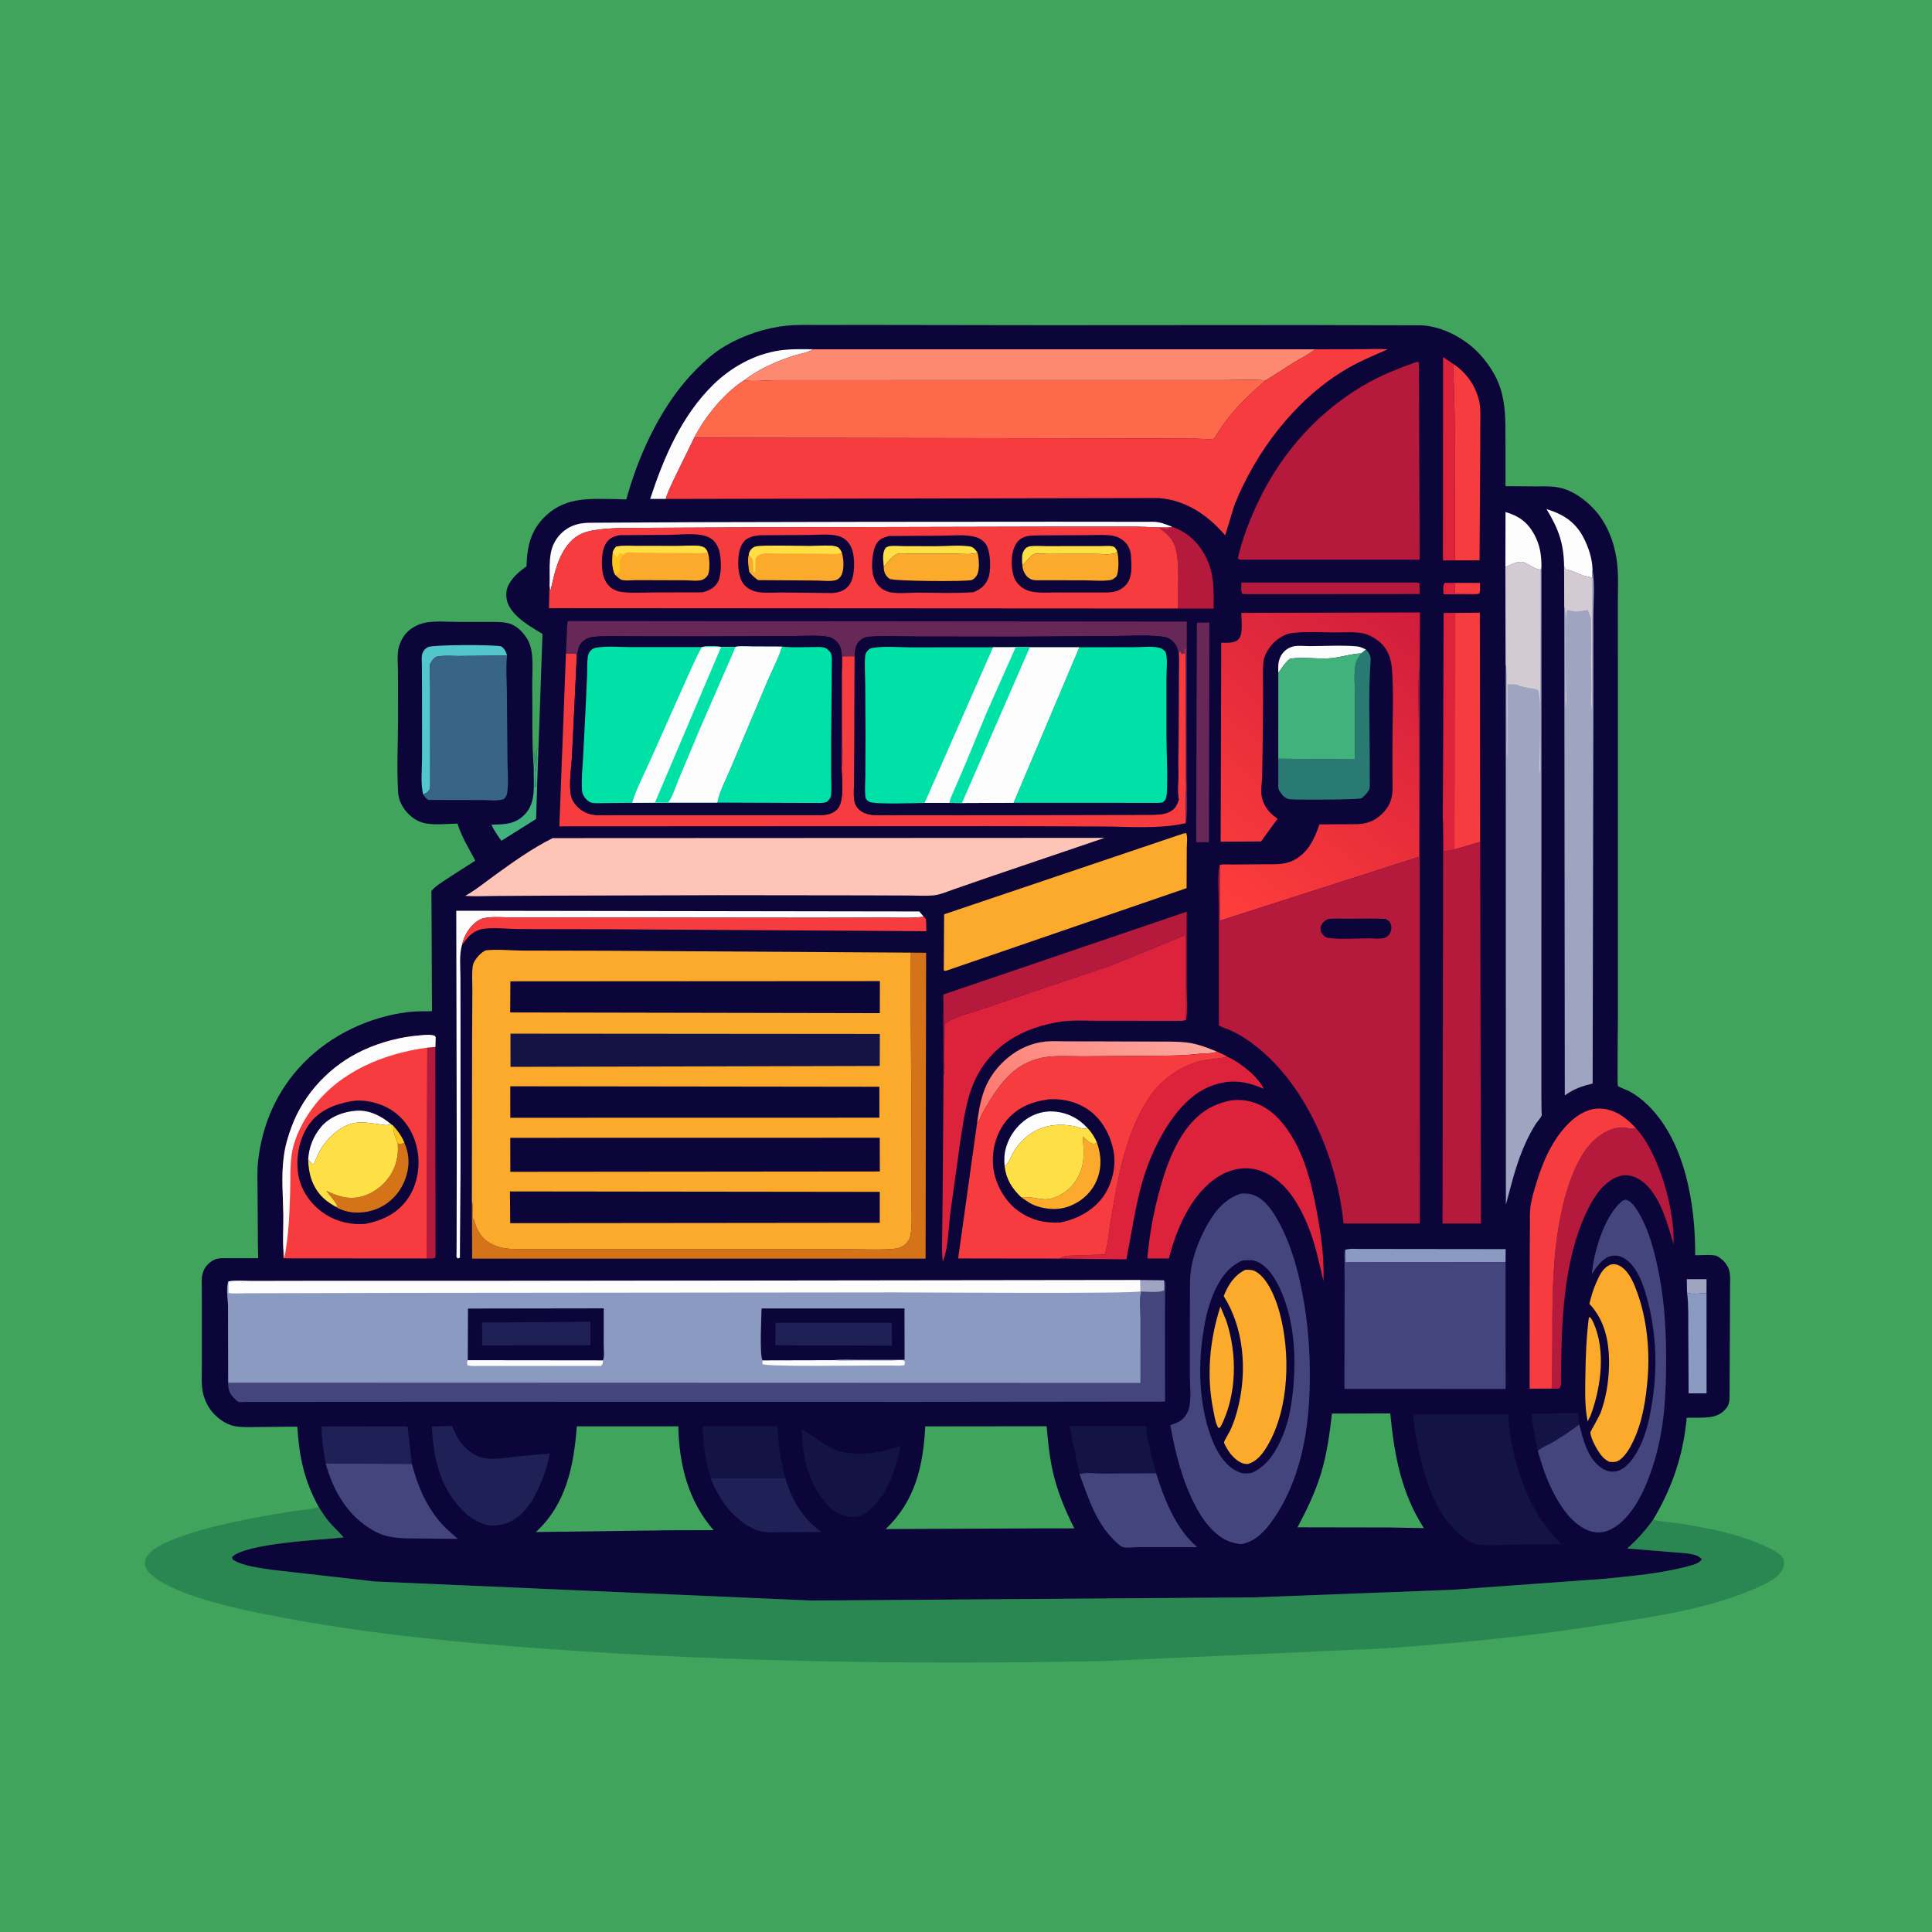 <svg version="1.1" xmlns="http://www.w3.org/2000/svg" style="display: block;" viewBox="0 0 2048 2048" width="1024" height="1024">
<defs>
	<linearGradient id="Gradient1" gradientUnits="userSpaceOnUse" x1="1129.12" y1="1213.91" x2="1189.63" y2="1073.26">
		<stop class="stop0" offset="0" stop-opacity="1" stop-color="rgb(255,115,104)"/>
		<stop class="stop1" offset="1" stop-opacity="1" stop-color="rgb(251,166,158)"/>
	</linearGradient>
	<linearGradient id="Gradient2" gradientUnits="userSpaceOnUse" x1="1509.79" y1="657.423" x2="1267.99" y2="950.547">
		<stop class="stop0" offset="0" stop-opacity="1" stop-color="rgb(209,29,60)"/>
		<stop class="stop1" offset="1" stop-opacity="1" stop-color="rgb(255,62,59)"/>
	</linearGradient>
</defs>
<path transform="translate(0,0)" fill="rgb(64,164,92)" d="M -0 -0 L 2048 0 L 2048 2048 L -0 2048 L -0 -0 z"/>
<path transform="translate(0,0)" fill="rgb(42,135,81)" d="M 338.001 1597.67 C 341.228 1602.6 344.369 1607.81 348.118 1612.37 C 353.143 1618.47 359.212 1623.67 364.256 1629.76 C 339.662 1632.37 260.802 1635.85 245.966 1650.5 C 246.383 1652.45 245.962 1652.7 247.774 1653.83 C 258.084 1660.24 276.149 1662.13 288 1664.05 L 397.429 1676.45 L 859.446 1696.63 L 1329.97 1693.26 L 1539 1685.27 L 1699.98 1673.63 C 1730.25 1670.58 1761.58 1667.99 1790.95 1659.85 C 1795.69 1658.53 1801.11 1657.24 1804.01 1653 C 1800.7 1648.4 1794 1647.59 1788.63 1646.66 L 1724.94 1641.43 C 1735.58 1632.05 1744.08 1622.47 1752.38 1610.95 C 1762.78 1613.32 1773.48 1613.75 1783.99 1615.5 C 1813.81 1620.48 1845.62 1626.72 1873.04 1639.89 C 1878.74 1642.63 1886.51 1646.18 1889.99 1651.67 C 1891.73 1654.42 1891.37 1659.14 1890.27 1662.01 C 1886.64 1671.46 1874.57 1677.47 1865.87 1681.5 C 1816.54 1704.37 1759.65 1712.54 1706.45 1721.16 C 1627.63 1733.93 1548.12 1741.69 1468.5 1747.34 L 1167.5 1760.86 C 956.909 1764.87 745.54 1761.56 535.5 1744.53 C 456.461 1738.13 377.95 1729.62 300 1714.78 C 266.584 1708.42 231.987 1701.72 200 1690.02 C 187.521 1685.46 158.758 1674.03 154.241 1660.75 C 153.204 1657.7 153.509 1653.19 155.278 1650.5 C 161.717 1640.7 175.9 1634.9 186.513 1630.86 C 224.52 1616.41 266.487 1609.26 306.5 1602.58 C 316.557 1600.91 326.97 1600.28 336.874 1597.95 L 338.001 1597.67 z"/>
<path transform="translate(0,0)" fill="rgb(11,5,58)" d="M 570.137 809.289 L 570.288 808.136 L 575.079 671.928 C 562.653 664.5 545.31 654.828 538.997 641 L 538.41 639.737 C 536.232 634.697 536.078 626.754 538.295 621.761 C 542.363 612.599 550.102 606.028 558.112 600.388 C 558.8 578.784 562.552 561.581 579.061 546.263 C 601.123 525.792 627.97 528.905 655.83 529.141 C 657.215 529.153 662.948 529.699 663.94 529.214 C 664.239 529.068 664.121 528.575 664.212 528.255 L 665.522 523.707 C 679.157 476.915 702.917 427.116 737.457 392.181 C 746.864 382.666 756.994 373.654 768.564 366.829 C 788.044 355.336 811.207 347.582 833.712 345.275 C 845.462 344.071 857.589 344.509 869.401 344.489 L 925.104 344.452 L 1109.13 344.721 L 1386.07 344.557 L 1466.07 344.775 L 1506.79 344.837 C 1529.49 345.907 1554.3 359.435 1569.23 376.203 C 1578.35 386.437 1585.94 397.903 1590.27 411.008 C 1596.08 428.596 1595.79 445.985 1595.85 464.283 L 1595.95 515.395 L 1628.36 515.603 C 1636.43 515.573 1645.11 515.195 1653.03 516.916 C 1667.23 520.001 1679.69 529.068 1689.51 539.476 C 1703.06 553.836 1710.84 573.737 1713.7 593.062 C 1715.95 608.201 1714.99 624.094 1715 639.379 L 1715.05 715.322 L 1715.07 1076.1 C 1715.06 1081.85 1714.29 1150.03 1714.97 1151.08 C 1715.71 1152.22 1725.22 1155.74 1727.17 1156.79 C 1734.34 1160.66 1740.99 1165.84 1746.82 1171.51 C 1786.62 1210.3 1797.33 1277.65 1796.95 1330.61 C 1803.33 1330.76 1813.15 1329.62 1819.11 1331.12 C 1821.1 1331.62 1825.57 1335.16 1827.04 1336.64 C 1830.03 1339.65 1832.79 1344.39 1833.5 1348.61 C 1834.4 1353.97 1833.91 1360.17 1833.9 1365.61 L 1833.82 1395.18 L 1833.4 1482.5 C 1833.12 1488.38 1831.52 1491.7 1827.09 1495.81 C 1818 1504.23 1805.43 1502.45 1793.89 1502.86 C 1792.98 1502.89 1788.65 1502.75 1788.09 1503.05 C 1787.35 1503.43 1787.89 1504.68 1787.79 1505.5 L 1786.42 1516.16 C 1781.67 1550.25 1770.08 1581.49 1752.38 1610.95 C 1744.08 1622.47 1735.58 1632.05 1724.94 1641.43 L 1788.63 1646.66 C 1794 1647.59 1800.7 1648.4 1804.01 1653 C 1801.11 1657.24 1795.69 1658.53 1790.95 1659.85 C 1761.58 1667.99 1730.25 1670.58 1699.98 1673.63 L 1539 1685.27 L 1329.97 1693.26 L 859.446 1696.63 L 397.429 1676.45 L 288 1664.05 C 276.149 1662.13 258.084 1660.24 247.774 1653.83 C 245.962 1652.7 246.383 1652.45 245.966 1650.5 C 260.802 1635.85 339.662 1632.37 364.256 1629.76 C 359.212 1623.67 353.143 1618.47 348.118 1612.37 C 344.369 1607.81 341.228 1602.6 338.001 1597.67 C 322.321 1569.46 317.183 1544.04 315.167 1512.29 L 273.052 1512.69 C 264.866 1512.77 256.487 1513.27 248.406 1511.69 C 238.372 1509.73 227.993 1501.67 222.345 1493.22 C 218.659 1487.7 215.853 1481.03 214.739 1474.52 C 213.214 1465.6 214.014 1455.56 213.99 1446.47 L 213.971 1393.78 L 213.931 1366.16 C 213.936 1361.33 213.434 1355.77 214.552 1351.04 L 214.824 1350 C 215.776 1346.26 217.367 1343.29 220.098 1340.5 C 222.408 1338.14 225.807 1335.58 229.016 1334.63 C 233.599 1333.28 239.472 1333.78 244.224 1333.76 L 273.669 1333.76 L 273.389 1319.18 L 273.036 1263.87 C 273.017 1253.08 272.414 1241.95 273.568 1231.23 C 277.84 1191.57 293.772 1155.51 321.725 1126.87 C 350.739 1097.14 391.105 1077.97 432.192 1072.89 C 440.667 1071.84 449.391 1072.02 457.925 1071.94 L 457.331 944.466 C 461.727 939.183 467.779 935.741 473.379 931.871 L 503.813 912.309 C 497.018 899.196 489.324 887.272 484.983 873.012 C 473.654 873.255 458.556 875.182 447.688 871.955 C 437.836 869.03 429.353 860.705 425.013 851.576 C 423.148 847.654 422.248 843.489 421.989 839.172 C 420.445 813.383 421.936 786.614 421.967 760.732 L 421.859 711.968 C 421.823 703.224 420.476 692.098 423.43 683.846 L 423.944 682.5 C 426.498 675.657 430.377 670.219 436.5 666.082 C 441.176 662.923 446.551 660.734 452.117 659.801 C 462.126 658.123 474.04 659.23 484.301 659.218 L 517.799 659.262 C 524.746 659.293 532.428 659.027 539.208 660.753 C 547.787 662.937 555.281 670.836 559.465 678.329 C 566.826 691.512 563.934 712.536 564.18 727.304 C 564.658 756.054 563.577 785.626 565.813 814.271 C 566.51 808.684 566.259 802.639 566.278 797.005 C 568.465 800.85 567.261 828.528 567 834.5 L 568 834.5 C 567.97 828.491 567.073 820.864 568.234 815.056 C 568.504 813.706 568.75 813.698 568.755 812 L 569 794 L 569.995 793.25 C 570.621 794.832 570.554 794.151 570.414 795.879 C 570.044 800.479 569.95 804.686 570.137 809.289 z"/>
<path transform="translate(0,0)" fill="rgb(221,35,59)" d="M 1568.13 629.17 C 1564.6 630.596 1559.7 629.96 1555.85 629.963 L 1530.13 629.948 C 1530.13 626.218 1529.08 620.714 1531.5 617.904 L 1542.52 617.851 L 1542.11 628.975 L 1568.13 629.17 z"/>
<path transform="translate(0,0)" fill="rgb(247,60,64)" d="M 1542.52 617.851 L 1568.9 617.932 C 1568.8 621.208 1569.33 626.201 1568.13 629.17 L 1542.11 628.975 L 1542.52 617.851 z"/>
<path transform="translate(0,0)" fill="rgb(159,164,192)" d="M 1788.29 1370 L 1788.08 1355.99 L 1809.01 1356 L 1808.99 1370.88 C 1803.42 1370.66 1792.89 1372.8 1788.29 1370 z"/>
<path transform="translate(0,0)" fill="rgb(65,178,123)" d="M 565.813 814.271 C 566.51 808.684 566.259 802.639 566.278 797.005 C 568.465 800.85 567.261 828.528 567 834.5 L 568 834.5 C 567.97 828.491 567.073 820.864 568.234 815.056 C 568.504 813.706 568.75 813.698 568.755 812 L 569 794 L 569.995 793.25 C 570.621 794.832 570.554 794.151 570.414 795.879 C 570.044 800.479 569.95 804.686 570.137 809.289 L 568.294 868.158 L 531.503 891.27 C 527.58 885.717 523.733 880.371 520.837 874.191 C 535.065 873.792 546.088 874.129 556.707 862.881 C 568.82 850.052 565.374 830.567 565.813 814.271 z"/>
<path transform="translate(0,0)" fill="rgb(253,252,252)" d="M 1355.04 713.419 C 1354.91 707.328 1354.59 702.388 1357.1 696.685 C 1359.46 691.32 1364.07 687.339 1369.68 685.556 C 1375.01 683.866 1383.04 684.942 1388.78 684.926 C 1404.94 684.878 1422.24 683.777 1438.27 685.179 C 1441.76 685.485 1444.89 687.044 1448.01 688.539 L 1443.02 692.636 C 1431.12 693.102 1420.26 697.241 1408.51 697.902 C 1395.47 698.635 1381.08 696.357 1368.3 698.132 C 1366.35 698.402 1364.35 701.08 1363.09 702.45 C 1359.99 705.846 1357.72 709.713 1355.04 713.419 z"/>
<path transform="translate(0,0)" fill="rgb(251,170,44)" d="M 1684.25 1396.5 L 1685.44 1396.32 C 1687.17 1398.06 1688.04 1399.73 1689.03 1401.93 C 1702.47 1431.68 1697.13 1470.8 1686.15 1500.37 L 1683.01 1506.76 C 1679.85 1491.54 1680.33 1476.2 1680.52 1460.74 C 1680.8 1439.05 1681.54 1418.05 1684.25 1396.5 z"/>
<path transform="translate(0,0)" fill="rgb(19,19,70)" d="M 1630.13 1537.91 C 1627.6 1524.88 1624.51 1511.9 1623.57 1498.65 L 1672.74 1498 L 1674.09 1510.03 C 1665.33 1516.56 1655.92 1522.93 1646.52 1528.5 C 1641.36 1531.55 1634.59 1534.13 1630.13 1537.91 z"/>
<path transform="translate(0,0)" fill="rgb(253,252,252)" d="M 1658 600.275 C 1657.6 575.586 1652.1 560.709 1639.34 539.618 C 1656.78 545.012 1669.75 553.04 1678.45 569.609 C 1683.68 579.568 1687.98 592.312 1688.12 603.595 L 1687.75 612.392 C 1684.35 611.498 1680.83 610.986 1677.5 609.826 C 1671.89 607.87 1666.79 604.74 1660.84 603.879 L 1660 603.779 L 1658 600.275 z"/>
<path transform="translate(0,0)" fill="rgb(253,252,252)" d="M 1595.76 601.117 L 1595.91 542.752 C 1609.91 546.893 1619.06 553.345 1626.2 566.218 C 1632.54 577.671 1634.14 588.878 1633.99 601.72 L 1632.97 603.911 C 1626.72 603.275 1621.72 598.829 1616.11 596.403 C 1609.8 593.671 1601.59 598.818 1595.76 601.117 z"/>
<path transform="translate(0,0)" fill="rgb(181,25,59)" d="M 452.951 1110.53 L 461.496 1109.81 L 461.651 1332.92 C 459.056 1334.69 455.337 1334.03 452.194 1334.02 L 452.951 1110.53 z"/>
<path transform="translate(0,0)" fill="rgb(139,154,192)" d="M 1788.29 1370 C 1792.89 1372.8 1803.42 1370.66 1808.99 1370.88 L 1809.03 1477.02 L 1790 1477.02 L 1789.65 1410.57 C 1789.53 1397.54 1790.09 1383.8 1788.42 1370.89 L 1788.29 1370 z"/>
<path transform="translate(0,0)" fill="rgb(82,198,202)" d="M 448.695 842.294 C 445.522 830.847 447.403 814.648 447.388 802.688 L 447.351 732.212 L 447.226 705.62 C 447.216 702.046 446.687 697.397 447.421 693.905 C 448.174 690.323 450.496 687.599 453.753 685.933 C 458.813 683.347 523.85 683.108 531.5 685.265 C 535.18 688.112 536.171 690.452 537.495 694.851 L 486.568 695.395 C 479.417 695.438 470.654 694.585 463.733 695.943 C 461.591 696.363 460.805 697.198 459.355 698.788 C 458.468 699.762 456.171 702.704 455.969 703.989 C 454.993 710.199 455.986 718.297 455.993 724.671 L 456.03 809.221 L 456.007 828.372 C 456.003 831.095 456.386 835.008 455.102 837.5 C 454.107 839.43 450.596 841.54 448.695 842.294 z"/>
<path transform="translate(0,0)" fill="rgb(181,25,59)" d="M 1497.56 617.497 C 1500.2 617.416 1502.43 617.123 1504.82 618.5 L 1504.88 629.704 L 1323.75 629.852 L 1317.01 629.679 C 1314.94 626.669 1315.94 621.205 1315.98 617.505 L 1497.56 617.497 z"/>
<path transform="translate(0,0)" fill="rgb(139,154,192)" d="M 1425.84 1324.86 C 1431.28 1323.12 1438.07 1323.96 1443.81 1323.96 L 1477.42 1323.96 L 1596.09 1324.11 L 1595.92 1337.94 L 1426 1338.14 L 1425.84 1324.86 z"/>
<path transform="translate(0,0)" fill="rgb(221,35,59)" d="M 1542.23 594.016 L 1529.59 594.065 L 1529.72 378.562 L 1541.24 386.216 C 1539.92 393.203 1540.87 401.041 1541.16 408.146 L 1542.04 442.11 L 1542.22 543.334 L 1542.23 594.016 z"/>
<path transform="translate(0,0)" fill="rgb(181,25,59)" d="M 1241.82 558.134 C 1259.07 564.041 1271.05 575.48 1278.97 591.823 C 1287.29 608.995 1286.7 626.603 1286.44 645.179 L 1248.58 645.067 C 1248.04 625.924 1250.58 604.959 1247.3 586.125 C 1245.06 573.203 1239.24 567.135 1229.02 559.817 C 1232.35 559.977 1238.09 560.958 1241.05 559.491 L 1241.93 558.875 L 1241.82 558.134 z"/>
<path transform="translate(0,0)" fill="rgb(103,39,87)" d="M 1268.73 660.005 L 1281.98 659.969 L 1281.57 892.734 L 1267.99 892.823 L 1268.73 660.005 z"/>
<path transform="translate(0,0)" fill="rgb(31,32,85)" d="M 345.249 1551.36 C 343.082 1538.32 340.802 1525.37 340.903 1512.1 L 432.046 1512 L 436.655 1551.86 L 345.249 1551.36 z"/>
<path transform="translate(0,0)" fill="rgb(253,252,252)" d="M 705.753 528.893 L 689.208 528.886 C 703.637 484.841 722.437 440.795 756.06 407.791 C 774.865 389.332 799.708 375.494 825.965 371.557 C 837.752 369.79 850.005 370.133 861.899 370.252 C 856.498 373.859 846.823 375.283 840.537 377.326 C 822.274 383.261 804.024 391.427 788.745 403.193 C 767.882 416.352 746.957 442.246 735.925 463.978 L 713.114 510.671 C 710.649 516.371 707.262 522.899 705.753 528.893 z"/>
<path transform="translate(0,0)" fill="url(#Gradient1)" d="M 1035.67 1191.02 C 1037.36 1178.38 1039.47 1165.06 1044.35 1153.22 C 1052.25 1134.04 1068.88 1117.27 1088 1109.26 C 1094.43 1106.57 1101.52 1104.71 1108.46 1104.06 C 1115.67 1103.38 1123.25 1103.85 1130.49 1103.85 L 1172.67 1103.93 L 1223.4 1104.1 C 1235 1104.15 1246.74 1103.82 1258.28 1105.14 C 1268.98 1106.37 1280.05 1110.62 1289.93 1114.7 C 1285.02 1117.15 1278.1 1116.32 1272.63 1116.96 C 1252.85 1119.31 1233.36 1119.08 1213.5 1119.2 L 1149.35 1119.76 C 1135.35 1119.87 1119.03 1118.48 1105.37 1121.1 C 1095.03 1123.08 1084.52 1127.71 1076.25 1134.27 C 1061.45 1146 1051.31 1162.79 1042.08 1179 C 1039.86 1182.91 1038.57 1187.6 1035.67 1191.02 z"/>
<path transform="translate(0,0)" fill="rgb(19,19,70)" d="M 1144.33 1562.82 L 1133.69 1511.73 L 1214.84 1511.7 C 1215.94 1528.01 1221.31 1545.92 1225.53 1561.7 L 1168.4 1562.01 C 1162.04 1562.02 1149.61 1560.41 1144.33 1562.82 z"/>
<path transform="translate(0,0)" fill="rgb(253,252,252)" d="M 582.527 621.171 C 583.192 607.601 580.972 590.863 586.239 578.147 C 590.162 568.677 597.766 561.133 607.251 557.288 C 612.487 555.165 617.723 554.393 623.315 554.159 L 734.519 553.562 L 918.935 553.182 L 1118.53 553.034 L 1223.45 553.14 C 1229.99 553.447 1235.82 555.695 1241.82 558.134 L 1241.93 558.875 L 1240.53 558.965 C 1228.98 559.649 1217.24 558.384 1205.65 558.282 L 1127.16 558.233 L 786.894 559.021 L 687.423 559.508 C 668.323 559.741 648.468 558.97 629.582 562.069 C 619.281 563.759 611.147 567.095 604.039 574.988 C 591.323 589.108 587.615 608.566 583.5 626.477 C 582.889 624.633 582.641 623.109 582.527 621.171 z"/>
<path transform="translate(0,0)" fill="rgb(31,32,85)" d="M 753.302 1567.09 L 832.396 1566.81 C 839.035 1589.51 851.148 1610.15 870.816 1623.96 L 828.698 1624.19 C 820.6 1624.22 811.181 1625.15 803.5 1622.46 L 802.18 1622.02 C 796.014 1619.87 790.692 1616.41 785.595 1612.41 L 784.447 1611.52 C 769.779 1599.95 760.295 1584.11 753.302 1567.09 z"/>
<path transform="translate(0,0)" fill="rgb(19,19,70)" d="M 753.302 1567.09 C 747.861 1549.18 745.277 1530.6 744.794 1511.92 L 823.955 1511.79 C 825.087 1530.57 827.459 1548.63 832.396 1566.81 L 753.302 1567.09 z"/>
<path transform="translate(0,0)" fill="rgb(247,60,64)" d="M 1541.24 386.216 C 1555.35 396.02 1565.13 410.098 1568.34 427.125 C 1569.69 434.309 1569.2 442.083 1569.18 449.384 L 1569.07 483.939 L 1568.37 593.913 L 1542.23 594.016 L 1542.22 543.334 L 1542.04 442.11 L 1541.16 408.146 C 1540.87 401.041 1539.92 393.203 1541.24 386.216 z"/>
<path transform="translate(0,0)" fill="rgb(253,252,252)" d="M 489.682 1001.86 C 486.67 1012.31 488.061 1025.08 488.088 1035.9 L 488.187 1087.51 L 488.155 1242.41 L 487.5 1333.14 L 485.5 1334.11 C 484.984 1333.57 484.242 1333.19 483.953 1332.5 C 483.697 1331.89 483.967 1328.99 483.97 1328.3 L 484.032 1311.11 L 484.182 1223.26 L 483.655 965.427 L 974.5 966.173 L 979.262 971.848 C 965.655 973.416 951.338 972.613 937.612 972.65 L 865.205 972.832 L 610.331 972.556 L 543.652 972.54 C 533.949 972.554 522.392 971.273 513 973.243 C 507.374 974.422 501.766 979.278 498.296 983.663 C 493.877 989.247 491.236 994.943 489.682 1001.86 z"/>
<path transform="translate(0,0)" fill="rgb(19,19,70)" d="M 850.025 1514.6 C 863.938 1523.51 878.777 1537.08 895.59 1539.58 L 897.5 1539.84 C 916.867 1543.09 936.213 1539.05 954.53 1532.79 C 950.843 1551.06 946.382 1566.52 936.871 1582.74 C 933.793 1587.26 930.635 1591.84 926.862 1595.82 C 920.296 1602.74 913.636 1607.94 903.649 1608.02 C 894.444 1608.09 885.28 1603.44 878.913 1597 C 857.613 1575.44 850.091 1544 850.025 1514.6 z"/>
<path transform="translate(0,0)" fill="rgb(41,122,115)" d="M 1448.01 688.539 C 1452.52 693.711 1453.25 695.561 1452.78 702.375 C 1450.45 736.011 1452 770.473 1451.99 804.201 L 1451.98 825.858 C 1451.97 829.084 1452.45 833.53 1451.48 836.566 C 1450.44 839.829 1445.96 843.935 1443.43 846.16 C 1441.6 847.765 1375.17 848.064 1367.96 847.327 C 1363.83 846.904 1361.11 845.032 1358.62 841.77 L 1357.07 839.5 L 1356.43 838.648 C 1354.57 835.944 1355.05 832.62 1355.01 829.483 L 1355 804.287 L 1436.17 804.975 L 1436.31 735.982 C 1436.36 726.556 1434.06 706.067 1439.33 698.109 L 1442.48 693.397 L 1443.02 692.636 L 1448.01 688.539 z"/>
<path transform="translate(0,0)" fill="rgb(247,60,64)" d="M 979.262 971.848 C 981.952 974.176 981.554 974.596 981.805 978.129 L 981.983 987.095 L 644.228 985.023 L 551.426 984.852 C 539.324 984.81 525.662 983.115 513.739 984.421 C 507.296 985.126 501.739 987.967 497.123 992.541 C 494.337 995.302 492.012 998.713 489.682 1001.86 C 491.236 994.943 493.877 989.247 498.296 983.663 C 501.766 979.278 507.374 974.422 513 973.243 C 522.392 971.273 533.949 972.554 543.652 972.54 L 610.331 972.556 L 865.205 972.832 L 937.612 972.65 C 951.338 972.613 965.655 973.416 979.262 971.848 z"/>
<path transform="translate(0,0)" fill="rgb(69,69,125)" d="M 1144.33 1562.82 C 1149.61 1560.41 1162.04 1562.02 1168.4 1562.01 L 1225.53 1561.7 C 1234.28 1589.7 1246.31 1620.38 1269.07 1640.03 L 1208.89 1640.02 C 1204 1640.02 1194.77 1641.22 1190.35 1640.02 C 1187.51 1639.24 1182.98 1634.63 1180.92 1632.59 C 1160.76 1612.52 1154.11 1588.38 1144.33 1562.82 z"/>
<path transform="translate(0,0)" fill="rgb(69,69,125)" d="M 345.249 1551.36 L 436.655 1551.86 C 442.531 1574.59 450.996 1594.83 466.143 1612.95 C 471.852 1619.78 478.647 1625.41 485.342 1631.23 L 445.329 1630.88 C 427.408 1630.67 411.934 1631.63 395.761 1622.48 C 368.673 1607.16 353.222 1580.57 345.249 1551.36 z"/>
<path transform="translate(0,0)" fill="rgb(31,32,85)" d="M 457.828 1511.98 L 479.393 1511.63 C 482.86 1521.13 487.453 1529.65 495.232 1536.34 C 500.435 1540.82 507.144 1544.71 513.97 1545.8 C 525.316 1547.61 538.601 1544.99 549.946 1543.66 L 582.928 1540.74 C 579.045 1558.88 573.376 1574.59 564.06 1590.69 C 558.418 1599.68 551.058 1607.86 541.477 1612.74 C 533.285 1616.91 522.208 1618.81 513.326 1615.69 L 512 1615.2 C 505.495 1612.86 499.366 1609.42 494.227 1604.75 C 467.159 1580.13 459.268 1547.35 457.828 1511.98 z"/>
<path transform="translate(0,0)" fill="rgb(181,25,59)" d="M 1000.23 1139.55 L 1000.01 1054.23 L 1257.94 966.428 L 1257.93 1045.06 C 1257.92 1056.29 1259.5 1070.25 1257.21 1081.16 L 1257.01 990.972 L 1178.87 1023.01 L 1039.77 1070.03 C 1028.92 1073.93 1009.76 1078.01 1001.33 1085.97 L 1001.11 1121.49 C 1001.08 1127.31 1001.8 1133.95 1000.23 1139.55 z"/>
<path transform="translate(0,0)" fill="rgb(221,35,59)" d="M 1301.06 1120.18 C 1313.89 1125.74 1333.64 1141.11 1339.55 1154.13 C 1319.46 1145.53 1303.21 1143.51 1282.63 1151.68 C 1251.97 1163.85 1230.84 1200.54 1218.98 1229.5 C 1205.15 1263.27 1201.2 1299.55 1193.98 1334.94 L 1123.2 1334.14 C 1128.47 1330.45 1134.08 1331.13 1140.43 1330.89 L 1171.19 1329.8 C 1174.78 1317.62 1175.58 1304.45 1177.7 1291.94 C 1185.21 1247.63 1193.31 1199.73 1219.1 1162 C 1231.33 1144.11 1252.51 1129.19 1273.82 1124.5 C 1282.18 1122.66 1290.87 1122.5 1299.17 1120.63 L 1301.06 1120.18 z"/>
<path transform="translate(0,0)" fill="rgb(181,25,59)" d="M 1733.97 1195.78 C 1758.65 1222.3 1775.3 1282.23 1774.01 1317.67 L 1773.95 1318.86 C 1767.25 1295.93 1758.51 1260.96 1735.47 1248.93 C 1729.34 1245.72 1722.65 1244.77 1715.97 1247.01 C 1699.01 1252.7 1688.01 1271.14 1680.99 1286.52 C 1656.58 1339.97 1655.39 1402.94 1654.65 1460.66 C 1654.61 1464.2 1655.64 1470.09 1652.5 1472.05 L 1644.82 1472.01 C 1647.21 1407.06 1641.37 1341.55 1656.79 1277.66 C 1661.33 1258.89 1667.98 1238.85 1678.37 1222.48 C 1687.15 1208.64 1703.14 1194.83 1720.5 1195.08 C 1724.11 1195.13 1729.65 1197.25 1732.91 1196.24 L 1733.97 1195.78 z"/>
<path transform="translate(0,0)" fill="rgb(251,170,44)" d="M 1707.52 1340.5 C 1708.81 1340.23 1709.04 1340.13 1710.5 1340.1 C 1715.57 1339.99 1720.52 1343.7 1723.67 1347.31 C 1729.34 1353.8 1732.59 1362.1 1735.51 1370.09 C 1745.6 1397.72 1748.89 1430.01 1746.7 1459.26 C 1744.98 1482.35 1741.28 1507.03 1731.16 1528 C 1727.89 1534.78 1723.73 1542.23 1717.74 1546.97 C 1713.85 1550.07 1710.44 1550.1 1705.69 1549.54 C 1703.09 1548.12 1701.06 1546.75 1699 1544.6 C 1694.46 1539.86 1685.85 1525.05 1685.88 1518.07 C 1685.88 1518.01 1695.65 1500.48 1696.7 1497.64 C 1702.4 1482.26 1705.19 1464.97 1705.6 1448.63 C 1706.22 1424.3 1701.96 1400.22 1684.83 1382.15 C 1686.69 1374.14 1688.92 1366.63 1692.31 1359.12 C 1695.78 1351.45 1699.16 1343.67 1707.52 1340.5 z"/>
<path transform="translate(0,0)" fill="rgb(65,178,123)" d="M 1355.04 713.419 C 1357.72 709.713 1359.99 705.846 1363.09 702.45 C 1364.35 701.08 1366.35 698.402 1368.3 698.132 C 1381.08 696.357 1395.47 698.635 1408.51 697.902 C 1420.26 697.241 1431.12 693.102 1443.02 692.636 L 1442.48 693.397 L 1439.33 698.109 C 1434.06 706.067 1436.36 726.556 1436.31 735.982 L 1436.17 804.975 L 1355 804.287 L 1355.04 713.419 z"/>
<path transform="translate(0,0)" fill="rgb(247,60,64)" d="M 1644.82 1472.01 L 1621.47 1472.03 L 1621.58 1334.12 L 1621.77 1298.83 C 1621.83 1292.3 1621.47 1285.33 1622.37 1278.87 C 1623.58 1270.25 1626.39 1261.32 1628.95 1253 C 1635.88 1230.48 1645.66 1208.1 1662.5 1191.12 C 1671.2 1182.35 1683.24 1174.69 1696 1175.11 C 1711.8 1175.62 1723.68 1184.6 1733.97 1195.78 L 1732.91 1196.24 C 1729.65 1197.25 1724.11 1195.13 1720.5 1195.08 C 1703.14 1194.83 1687.15 1208.64 1678.37 1222.48 C 1667.98 1238.85 1661.33 1258.89 1656.79 1277.66 C 1641.37 1341.55 1647.21 1407.06 1644.82 1472.01 z"/>
<path transform="translate(0,0)" fill="rgb(247,60,64)" d="M 1542.87 649.731 L 1568.69 649.47 L 1569.04 892.479 L 1541.89 900.472 L 1530.31 902.272 L 1529.95 871.838 L 1529.84 870.678 C 1528.93 863.957 1529.75 856.081 1529.79 849.258 L 1530 804.412 L 1530.29 650.063 L 1542.87 649.731 z"/>
<path transform="translate(0,0)" fill="rgb(221,35,59)" d="M 1529.84 870.678 C 1528.93 863.957 1529.75 856.081 1529.79 849.258 L 1530 804.412 L 1530.29 650.063 L 1542.87 649.731 L 1541.89 900.472 L 1530.31 902.272 L 1529.95 871.838 L 1529.84 870.678 z"/>
<path transform="translate(0,0)" fill="rgb(212,115,23)" d="M 965.009 1009.82 L 981.737 1009.97 L 981.18 1334.22 L 500.481 1334.23 L 500.243 1273.46 C 501.707 1278.71 501.166 1285.96 501.344 1291.5 C 502.323 1292.79 502.581 1293.59 503.049 1295.19 L 503.365 1296.3 C 505.914 1304.93 511.485 1313.56 519.643 1317.87 L 520.656 1318.38 C 529.871 1323.39 538.446 1323.95 548.709 1324.07 L 794.475 1324.03 L 895.911 1324.13 C 912.406 1324.12 929.592 1325.1 946.019 1323.94 C 951.208 1323.58 956.133 1322.47 959.895 1318.72 C 964.12 1314.51 965.095 1311.44 965.762 1305.5 C 966.887 1295.48 966.209 1284.62 966.268 1274.51 L 966.344 1213.92 L 965.009 1009.82 z"/>
<path transform="translate(0,0)" fill="rgb(64,164,92)" d="M 1411.91 1498.45 L 1473.75 1498.28 C 1477.91 1542.03 1485.25 1582.32 1509.38 1619.88 L 1473.08 1619.19 L 1375.42 1619.02 C 1385.07 1600.82 1394.03 1582.44 1400.09 1562.69 C 1406.51 1541.78 1409.48 1520.13 1411.91 1498.45 z"/>
<path transform="translate(0,0)" fill="rgb(103,39,87)" d="M 599.91 692.867 L 600.978 669.369 C 601.147 665.853 600.907 661.626 602.091 658.321 L 1258.05 658.871 L 1257.85 822.704 C 1257.86 829.196 1259.35 869.324 1256.87 872.622 L 1256.84 841.79 C 1257.63 835.958 1257.11 829.594 1257.1 823.7 L 1257.06 791.5 L 1256.55 687.5 L 1255.51 687.5 L 1256 692.5 L 1252.69 693.365 C 1251.83 691.663 1251.52 691.217 1250.19 690.005 L 1249.2 819.027 C 1248.07 808.863 1248.96 797.734 1248.97 787.475 L 1249.15 720.107 C 1249.17 710.464 1250.23 699.19 1248.71 689.708 C 1248.25 686.879 1246.44 683.673 1244.68 681.44 C 1241.66 677.603 1237.23 675.499 1232.43 674.913 L 1231 674.761 C 1214.58 672.927 1196.97 674.149 1180.42 674.191 L 1077.09 674.917 L 975.495 674.773 C 957.671 674.707 939.278 673.727 921.508 674.936 C 917.699 675.196 915.002 676.257 912.017 678.625 C 906.618 682.908 906.532 689.381 905.927 695.675 L 892.547 695.881 L 892.746 775.666 C 892.71 788.065 893.735 801.873 892.189 814.09 C 891 803.823 891.875 792.563 891.879 782.194 L 891.926 720.003 C 891.947 710.176 894.418 692.376 889.64 683.708 C 887.514 679.851 882.874 676.023 878.5 675.177 C 866.805 672.913 852.453 674.286 840.537 674.225 L 745.735 674.658 L 671.099 674.535 C 657.575 674.5 643.466 673.745 630 675.007 C 625.967 675.385 622.282 676.559 619 679 C 614.643 682.242 613.084 686.388 612.258 691.578 L 611.362 696.64 C 611.222 694.72 611.172 694.608 610 692.902 L 599.91 692.867 z"/>
<path transform="translate(0,0)" fill="rgb(56,100,133)" d="M 537.495 694.851 L 537.403 695.689 C 536.188 708.023 537.215 721.217 537.322 733.628 L 537.971 806.718 C 538.041 817.323 539.178 829.594 537.713 839.997 C 537.314 842.83 536.377 844.627 534.5 846.727 C 529.37 849.598 517.806 848.077 511.862 848.085 L 454 847.979 C 451.441 846.245 450.359 844.813 448.695 842.294 C 450.596 841.54 454.107 839.43 455.102 837.5 C 456.386 835.008 456.003 831.095 456.007 828.372 L 456.03 809.221 L 455.993 724.671 C 455.986 718.297 454.993 710.199 455.969 703.989 C 456.171 702.704 458.468 699.762 459.355 698.788 C 460.805 697.198 461.591 696.363 463.733 695.943 C 470.654 694.585 479.417 695.438 486.568 695.395 L 537.495 694.851 z"/>
<path transform="translate(0,0)" fill="rgb(221,35,59)" d="M 1306.41 1166.27 L 1312.92 1166.02 C 1329.9 1166.29 1344.52 1174.15 1355.87 1186.5 C 1380.67 1213.46 1389.73 1251.17 1396.19 1286.1 C 1400.55 1309.67 1403.81 1333.88 1402.91 1357.9 C 1397.71 1336.11 1393.33 1313.96 1383.98 1293.45 C 1373.76 1271.03 1360.17 1249.87 1336.12 1241.08 L 1334.72 1240.58 L 1333.14 1240.12 C 1319.1 1236.28 1304.47 1239.3 1292.19 1246.83 C 1263.09 1264.66 1247.16 1302.32 1239.09 1334.01 L 1216.23 1334.04 C 1218.47 1308.11 1222.92 1284.13 1229.94 1259.07 C 1235.73 1238.4 1243.56 1216.5 1256.11 1198.89 C 1268.95 1180.88 1284.39 1169.99 1306.41 1166.27 z"/>
<path transform="translate(0,0)" fill="rgb(69,69,125)" d="M 1674.09 1510.03 C 1678.47 1526.83 1683.07 1547.14 1699 1556.93 C 1703.41 1559.63 1708.54 1560.74 1713.63 1559.57 C 1723.39 1557.34 1730.51 1547.26 1735.28 1539.11 C 1743.76 1524.58 1747.81 1507.45 1750.62 1491.02 C 1757.21 1452.49 1756.24 1414.92 1746.14 1377.01 C 1742.22 1362.27 1735.58 1342.37 1722.04 1334.03 C 1717.48 1331.23 1712.41 1330.23 1707.18 1331.57 C 1698.52 1333.78 1691.96 1343.54 1687.4 1350.66 C 1689.31 1327.49 1700.42 1289.92 1718.4 1274.13 C 1719.85 1272.86 1721.81 1271.43 1723.85 1271.88 C 1730.95 1273.46 1737.28 1285.62 1740.48 1291.82 C 1748.11 1306.64 1752.7 1323.2 1756.34 1339.39 C 1763.7 1372.08 1766.05 1403.61 1766.16 1437.01 C 1766.3 1477.78 1764.67 1515.4 1752.01 1554.56 C 1744.56 1577.62 1730.69 1609.31 1708 1620.99 C 1700.91 1624.64 1693.11 1625.54 1685.46 1622.99 C 1665.59 1616.38 1651.86 1593.61 1643.47 1575.65 C 1637.71 1563.33 1633.92 1550.93 1630.13 1537.91 C 1634.59 1534.13 1641.36 1531.55 1646.52 1528.5 C 1655.92 1522.93 1665.33 1516.56 1674.09 1510.03 z"/>
<path transform="translate(0,0)" fill="rgb(247,60,64)" d="M 1249.2 819.027 L 1250.19 690.005 C 1251.52 691.217 1251.83 691.663 1252.69 693.365 L 1256 692.5 L 1255.51 687.5 L 1256.55 687.5 L 1257.06 791.5 L 1257.1 823.7 C 1257.11 829.594 1257.63 835.958 1256.84 841.79 L 1256.87 872.622 C 1228.23 879.056 1196.68 876.217 1167.41 876.094 L 1050.87 875.748 L 592.927 875.975 L 599.91 692.867 L 610 692.902 C 611.172 694.608 611.222 694.72 611.362 696.64 L 606.47 799.5 C 605.805 813.108 602.813 830.229 605.288 843.5 C 606.011 847.379 608.839 851.635 611.5 854.467 C 616.031 859.29 621.767 862.53 628.3 863.534 C 636.949 864.863 646.672 863.996 655.422 864.004 L 710.489 864.014 L 871 864.008 C 877.43 863.824 883.832 862.166 888.146 857.009 C 895.162 848.622 892.279 824.975 892.189 814.09 C 893.735 801.873 892.71 788.065 892.746 775.666 L 892.547 695.881 L 905.927 695.675 L 905.717 796.167 L 905.347 828.906 C 905.281 834.939 904.698 841.512 905.44 847.497 C 905.904 851.247 907.196 854.46 909.794 857.257 C 913.436 861.176 919.25 863.292 924.488 863.784 C 934.84 864.757 945.954 864.003 956.373 864.024 L 1019.73 864.074 L 1218.29 863.71 C 1227.49 863.639 1238.42 863.939 1245.12 856.463 C 1247.36 853.965 1248.46 850.55 1249.62 847.461 C 1247.6 839.588 1249.22 827.391 1249.2 819.027 z"/>
<path transform="translate(0,0)" fill="rgb(19,19,70)" d="M 1500.48 1499.5 L 1598.72 1499.27 C 1599.14 1515.38 1602.4 1531.78 1606.48 1547.33 C 1615.58 1582.04 1629.49 1611.27 1655.22 1636.91 L 1601.21 1637.37 C 1589.94 1637.53 1575.18 1639.33 1564.23 1636.56 C 1558.28 1635.05 1552.18 1630.66 1547.53 1626.7 C 1524.01 1606.71 1513.1 1575.46 1505.97 1546.37 C 1502.34 1531.52 1499.23 1516.29 1498.11 1501.03 L 1500.48 1499.5 z"/>
<path transform="translate(0,0)" fill="rgb(64,164,92)" d="M 611.439 1511.98 L 719.04 1511.98 C 719.919 1552.57 729.364 1590.91 756.418 1622.03 L 709.172 1622.17 L 568.048 1624.02 C 600.251 1594.6 608.293 1553.65 611.439 1511.98 z"/>
<path transform="translate(0,0)" fill="rgb(251,170,44)" d="M 1254.64 883.5 L 1257.39 883.125 C 1259.15 886.994 1258.05 894.662 1258.03 898.996 L 1257.85 941.465 L 1002.5 1029.18 C 1001.79 1029.11 1001.11 1028.83 1000.43 1028.63 L 1000.81 969.2 L 1254.64 883.5 z"/>
<path transform="translate(0,0)" fill="rgb(181,25,59)" d="M 1569.04 892.479 L 1569.89 1297.08 L 1529.18 1297.09 L 1529.84 870.678 L 1529.95 871.838 L 1530.31 902.272 L 1541.89 900.472 L 1569.04 892.479 z"/>
<path transform="translate(0,0)" fill="rgb(64,164,92)" d="M 980.817 1512.03 L 1109.47 1511.88 C 1110.92 1528.13 1112.41 1544.05 1116.06 1560 C 1120.93 1581.23 1129 1600.79 1138.82 1620.16 L 1097.5 1620.18 L 938.806 1620.87 C 970.304 1591.12 978.662 1553.69 980.817 1512.03 z"/>
<path transform="translate(0,0)" fill="rgb(159,164,192)" d="M 1658 600.275 L 1660 603.779 L 1660.84 603.879 C 1666.79 604.74 1671.89 607.87 1677.5 609.826 C 1680.83 610.986 1684.35 611.498 1687.75 612.392 L 1688.12 603.595 C 1690.79 619.435 1688.98 638.242 1688.99 654.389 L 1689.03 758.66 L 1688.28 1148.56 C 1676.82 1151.43 1668.48 1154.15 1658.75 1161.2 L 1658.21 642.433 L 1658 600.275 z"/>
<path transform="translate(0,0)" fill="rgb(212,203,210)" d="M 1658 600.275 L 1660 603.779 L 1660.84 603.879 C 1666.79 604.74 1671.89 607.87 1677.5 609.826 C 1680.83 610.986 1684.35 611.498 1687.75 612.392 L 1687.5 752.344 C 1685.89 745.517 1686.98 736.559 1686.99 729.506 L 1686.51 695.5 L 1686.76 694 L 1686.65 659.651 C 1687.03 654.297 1684.53 651.267 1683.03 646.421 L 1681.05 646.929 C 1678.99 647.442 1677.08 647.636 1674.97 647.773 C 1674.13 647.827 1673.31 648.011 1672.48 648.127 C 1669.18 648.587 1664.76 647.128 1661.5 646.517 C 1658.27 651.726 1660.02 718.614 1660 728.656 C 1659.99 734.573 1661.32 743.649 1659.49 749 L 1659.27 676.119 C 1659.23 666.116 1660.97 651.931 1658.21 642.433 L 1658 600.275 z"/>
<path transform="translate(0,0)" fill="rgb(221,35,59)" d="M 1000.23 1139.55 C 1001.8 1133.95 1001.08 1127.31 1001.11 1121.49 L 1001.33 1085.97 C 1009.76 1078.01 1028.92 1073.93 1039.77 1070.03 L 1178.87 1023.01 L 1257.01 990.972 L 1257.21 1081.16 C 1253.46 1082.59 1249.28 1082.1 1245.31 1082.1 L 1222.27 1082.1 L 1161.69 1082.03 C 1149.64 1082.01 1136.86 1081.23 1124.92 1082.96 C 1084.84 1088.8 1049.86 1108.24 1032.83 1146.52 C 1023.8 1166.84 1020.85 1191.39 1017.44 1213.32 L 1007.1 1288.19 C 1005.28 1303.92 1005.21 1322.46 999.533 1337.29 C 998.088 1328.4 998.684 1319.22 998.767 1310.23 L 999.199 1270.21 L 1000.23 1139.55 z"/>
<path transform="translate(0,0)" fill="rgb(254,137,113)" d="M 861.899 370.252 L 1394.12 370.283 C 1386.91 376.02 1378.68 379.955 1370.82 384.7 L 1341.68 403.303 C 1326.85 401.852 1310.73 402.974 1295.78 402.959 L 1203.3 402.932 L 904.742 402.968 L 822.178 403.018 C 811.424 403.048 799.252 404.772 788.745 403.193 C 804.024 391.427 822.274 383.261 840.537 377.326 C 846.823 375.283 856.498 373.859 861.899 370.252 z"/>
<path transform="translate(0,0)" fill="rgb(69,69,125)" d="M 1595.92 1337.94 L 1596.05 1472.38 L 1425.12 1472.3 L 1425.36 1363.69 L 1425.25 1339.69 C 1425.18 1334.81 1424.37 1329.56 1425.84 1324.86 L 1426 1338.14 L 1595.92 1337.94 z"/>
<path transform="translate(0,0)" fill="rgb(69,69,125)" d="M 1208.76 1356.93 L 1233.91 1357.22 C 1234.52 1358.06 1234.85 1358.37 1235.11 1359.52 C 1235.68 1362.09 1235.12 1366.24 1235.08 1368.98 L 1234.94 1390.16 L 1235.01 1485.77 L 970.094 1486.06 L 458.525 1485.98 L 292.281 1486.08 L 261.122 1486.08 C 259.223 1486.07 254.309 1486.63 252.795 1486.06 C 251.416 1485.54 248.92 1482.86 247.698 1481.7 C 243.928 1478.12 241.941 1472.96 241.863 1467.8 L 241.873 1465.8 L 1209 1466.11 L 1208.98 1398 C 1208.97 1389.58 1207.51 1378.6 1209.39 1370.56 L 1209.75 1369.11 L 1208.96 1368.83 L 1208.76 1356.93 z"/>
<path transform="translate(0,0)" fill="rgb(159,164,192)" d="M 1208.76 1356.93 L 1233.91 1357.22 L 1234.09 1367.5 C 1230.78 1370.7 1215.04 1369.1 1209.75 1369.11 L 1208.96 1368.83 L 1208.76 1356.93 z"/>
<path transform="translate(0,0)" fill="rgb(159,164,192)" d="M 1595.76 601.117 C 1601.59 598.818 1609.8 593.671 1616.11 596.403 C 1621.72 598.829 1626.72 603.275 1632.97 603.911 L 1633.99 601.72 L 1633.94 1071.37 L 1633.94 1162.95 L 1634.09 1177.52 C 1634.12 1178.45 1634.46 1181.62 1634.24 1182.34 C 1633.48 1184.79 1629.46 1189.13 1627.95 1191.5 C 1624.32 1197.2 1621.06 1203.27 1618.17 1209.39 C 1607.78 1231.44 1602.58 1253.67 1596.3 1277 L 1596.15 703.855 L 1595.76 601.117 z"/>
<path transform="translate(0,0)" fill="rgb(212,203,210)" d="M 1595.76 601.117 C 1601.59 598.818 1609.8 593.671 1616.11 596.403 C 1621.72 598.829 1626.72 603.275 1632.97 603.911 L 1632.5 819.595 C 1630.95 814.665 1631.98 806.614 1632 801.312 C 1632.06 789.763 1634.42 738.652 1630.32 731.447 C 1627.59 730.432 1624.77 729.611 1621.85 729.481 C 1620.59 729.425 1619.79 729.194 1618.6 728.852 C 1616.16 728.154 1617.3 728.289 1614.99 728.35 L 1613.65 727.307 L 1611.75 727.286 C 1609.71 726.9 1610.47 726.736 1609.12 726.076 C 1606.47 724.783 1601.05 725.471 1598.03 725.481 L 1597.83 803.256 C 1596.56 796.786 1597.4 788.684 1597.37 781.984 L 1597.13 731.227 C 1597.07 722.539 1597.73 712.382 1596.15 703.855 L 1595.76 601.117 z"/>
<path transform="translate(0,0)" fill="rgb(181,25,59)" d="M 1502 383.5 C 1503.36 383.733 1502.63 383.482 1504.1 384.5 L 1504.88 593.31 L 1315.5 593.33 C 1313.06 592.999 1314.18 593.434 1312.13 592 C 1316.37 572.47 1324.38 551.926 1332.84 533.812 C 1358.37 479.188 1399.74 433.091 1452.96 404.292 C 1468.74 395.757 1485.19 389.591 1502 383.5 z"/>
<path transform="translate(0,0)" fill="url(#Gradient2)" d="M 1293.09 916.946 C 1296.34 915.727 1302.59 916.428 1306.2 916.402 L 1339.76 916.133 C 1350.1 916.029 1360.9 916.966 1370.46 912.323 C 1386.29 904.635 1393.31 889.758 1398.62 873.878 L 1439.56 873.644 C 1450.86 873.142 1459.97 868.744 1467.44 860.222 C 1471.67 855.396 1474.83 849.013 1475.73 842.64 C 1476.58 836.699 1476.08 830.201 1476.08 824.208 L 1476.04 792.729 C 1476 765.398 1477.53 736.889 1475.58 709.723 C 1474.72 697.853 1471.13 687.565 1461.59 679.793 C 1456.94 676 1450.44 672.418 1444.5 671.282 C 1435.09 669.479 1423.94 670.454 1414.32 670.412 C 1399.8 670.347 1384.12 669.285 1369.73 671.052 C 1359.77 672.276 1350.86 679.278 1345.22 687.258 C 1342.27 691.421 1339.72 696.617 1339.26 701.757 C 1338.29 712.588 1339.03 724.081 1338.97 735 L 1338.39 796.646 L 1337.9 824.213 C 1337.54 830.867 1336.22 838.344 1337.58 844.919 C 1339.5 854.177 1345.34 861.706 1352.98 866.939 L 1354.29 867.825 L 1336.76 891.994 L 1293.95 892.218 L 1294.55 681.295 C 1300.45 681.257 1308.89 682.276 1313.16 677.343 C 1318.01 671.736 1315.9 656.88 1315.78 649.695 L 1505.22 649.209 L 1504.83 709.473 L 1504.69 710.514 C 1502.69 727.273 1504.05 745.759 1504.02 762.712 L 1504.09 868.76 L 1504.26 895.079 C 1504.33 899.309 1504.95 904.271 1504.06 908.368 L 1293 975.994 L 1293.09 916.946 z"/>
<path transform="translate(0,0)" fill="rgb(247,60,64)" d="M 300.368 1287.5 C 300.013 1268.22 298.17 1246.46 300.675 1227.4 L 300.933 1225.5 C 302.254 1214.84 305.306 1204.77 308.999 1194.72 C 322.19 1158.81 350.5 1129.17 385.152 1113.19 C 403.906 1104.54 424.553 1099.2 445.137 1097.54 C 450.147 1097.13 456.224 1096.29 461 1098.06 C 461.435 1098.82 461.622 1099.03 461.799 1100 L 461.496 1109.81 L 452.951 1110.53 L 452.194 1334.02 L 300.371 1333.9 L 300.368 1287.5 z"/>
<path transform="translate(0,0)" fill="rgb(253,252,252)" d="M 300.368 1287.5 C 300.013 1268.22 298.17 1246.46 300.675 1227.4 L 300.933 1225.5 C 302.254 1214.84 305.306 1204.77 308.999 1194.72 C 322.19 1158.81 350.5 1129.17 385.152 1113.19 C 403.906 1104.54 424.553 1099.2 445.137 1097.54 C 450.147 1097.13 456.224 1096.29 461 1098.06 C 461.435 1098.82 461.622 1099.03 461.799 1100 L 461.496 1109.81 L 452.951 1110.53 C 407.07 1116.74 360.83 1135.5 332.069 1173.51 C 321.534 1187.44 312.151 1205.31 309.377 1222.66 C 307.197 1236.29 307.986 1250.24 307.58 1264 C 306.899 1287.12 305.895 1310.98 301.43 1333.67 C 298.97 1319.16 300.569 1302.34 300.368 1287.5 z"/>
<path transform="translate(0,0)" fill="rgb(11,5,58)" d="M 372.596 1167.28 C 386.837 1164.99 403.537 1169.17 415.5 1177.04 C 429.73 1186.4 438.741 1201.26 442.187 1217.79 C 445.766 1234.96 442.812 1254.86 433.033 1269.5 C 422.08 1285.9 406.622 1293.38 387.831 1297.29 C 373.251 1298.79 357.831 1295.35 345.451 1287.53 C 331.226 1278.55 320.046 1264.05 316.608 1247.4 C 312.929 1229.58 316.632 1207.77 327.055 1192.68 C 337.805 1177.12 354.596 1170.46 372.596 1167.28 z"/>
<path transform="translate(0,0)" fill="rgb(254,197,28)" d="M 416.778 1193.18 C 421.916 1199 426.03 1204.57 428.861 1211.87 C 426.181 1212.48 424.413 1212.6 421.625 1212.28 C 419.328 1205.78 416.81 1200.16 416.778 1193.18 z"/>
<path transform="translate(0,0)" fill="rgb(253,252,252)" d="M 326.698 1229.16 C 327.395 1216.35 332.098 1204.4 340.356 1194.58 C 349.371 1183.86 364.111 1178.29 377.821 1177.39 C 391.419 1176.5 404.263 1182.93 414.342 1191.55 L 412.917 1192.14 C 409.631 1193.35 404.432 1192.08 401.014 1191.63 C 391.066 1190.33 380.678 1188.25 370.954 1191.7 L 369.398 1192.23 C 356.362 1196.85 342.884 1211.08 337.167 1223.51 L 332.923 1233.5 L 331 1233.98 L 326.698 1229.16 z"/>
<path transform="translate(0,0)" fill="rgb(212,115,23)" d="M 428.861 1211.87 C 434.461 1224.84 434.309 1237.89 429.143 1251.01 C 423.648 1264.95 413.426 1275.69 399.535 1281.45 C 388.137 1286.18 372.79 1286.98 361.296 1282.02 C 360.38 1281.63 357.34 1280.55 356.859 1279.71 L 357.239 1278.72 C 357.699 1276.07 348.095 1265.43 346.006 1262.49 C 355.663 1266.74 364.747 1270.52 375.516 1269.69 C 389.02 1268.64 401.83 1261 410.3 1250.55 C 419.119 1239.67 422.873 1226.15 421.625 1212.28 C 424.413 1212.6 426.181 1212.48 428.861 1211.87 z"/>
<path transform="translate(0,0)" fill="rgb(254,223,69)" d="M 326.698 1229.16 L 331 1233.98 L 332.923 1233.5 L 337.167 1223.51 C 342.884 1211.08 356.362 1196.85 369.398 1192.23 L 370.954 1191.7 C 380.678 1188.25 391.066 1190.33 401.014 1191.63 C 404.432 1192.08 409.631 1193.35 412.917 1192.14 L 414.342 1191.55 L 416.778 1193.18 C 416.81 1200.16 419.328 1205.78 421.625 1212.28 C 422.873 1226.15 419.119 1239.67 410.3 1250.55 C 401.83 1261 389.02 1268.64 375.516 1269.69 C 364.747 1270.52 355.663 1266.74 346.006 1262.49 C 348.095 1265.43 357.699 1276.07 357.239 1278.72 L 356.859 1279.71 C 351.488 1276.82 346.48 1273.63 342.115 1269.32 C 331.105 1258.46 326.971 1244.23 326.698 1229.16 z"/>
<path transform="translate(0,0)" fill="rgb(254,196,182)" d="M 585.894 888.438 L 1170.95 888.163 L 1052.25 928.453 L 1011.87 942.426 C 1004.99 944.774 996.716 948.488 989.505 949.153 C 981.459 949.895 972.776 949.3 964.678 949.285 L 914.915 949.115 L 761.731 948.93 L 580.455 949.436 L 524.358 949.765 C 514.022 949.835 503.373 950.492 493.094 949.624 C 503.954 943.661 513.523 935.751 523.526 928.493 C 542.943 914.403 564.399 899.031 585.894 888.438 z"/>
<path transform="translate(0,0)" fill="rgb(254,105,75)" d="M 735.925 463.978 C 746.957 442.246 767.882 416.352 788.745 403.193 C 799.252 404.772 811.424 403.048 822.178 403.018 L 904.742 402.968 L 1203.3 402.932 L 1295.78 402.959 C 1310.73 402.974 1326.85 401.852 1341.68 403.303 C 1328.59 414.455 1316.42 425.803 1305.32 438.982 C 1299.94 445.372 1295.47 452.122 1290.75 458.987 C 1289.95 460.148 1287.68 464.501 1286.7 465.078 C 1285.12 466.014 1271.33 465.056 1268.67 465.05 L 1181.89 464.696 L 735.925 463.978 z"/>
<path transform="translate(0,0)" fill="rgb(247,60,64)" d="M 1289.93 1114.7 C 1293.7 1116.4 1297.57 1117.97 1301.06 1120.18 L 1299.17 1120.63 C 1290.87 1122.5 1282.18 1122.66 1273.82 1124.5 C 1252.51 1129.19 1231.33 1144.11 1219.1 1162 C 1193.31 1199.73 1185.21 1247.63 1177.7 1291.94 C 1175.58 1304.45 1174.78 1317.62 1171.19 1329.8 L 1140.43 1330.89 C 1134.08 1331.13 1128.47 1330.45 1123.2 1334.14 L 1015.69 1334 L 1035.67 1191.02 C 1038.57 1187.6 1039.86 1182.91 1042.08 1179 C 1051.31 1162.79 1061.45 1146 1076.25 1134.27 C 1084.52 1127.71 1095.03 1123.08 1105.37 1121.1 C 1119.03 1118.48 1135.35 1119.87 1149.35 1119.76 L 1213.5 1119.2 C 1233.36 1119.08 1252.85 1119.31 1272.63 1116.96 C 1278.1 1116.32 1285.02 1117.15 1289.93 1114.7 z"/>
<path transform="translate(0,0)" fill="rgb(11,5,58)" d="M 1111.43 1165.36 C 1124.99 1164.43 1137.57 1166.97 1149.48 1173.68 C 1164.31 1182.02 1174.7 1197.85 1178.93 1214.02 L 1179.38 1215.8 L 1180.24 1219.28 C 1183.55 1235.37 1179.27 1254.09 1170.07 1267.55 C 1159.45 1283.09 1141.82 1292.43 1123.75 1295.95 C 1106.83 1296.67 1092.82 1293.41 1078.89 1283.23 C 1065.36 1273.36 1055.39 1255.65 1053.1 1239.16 C 1050.72 1222 1054.94 1203.34 1065.57 1189.49 C 1077.16 1174.39 1092.96 1167.88 1111.43 1165.36 z"/>
<path transform="translate(0,0)" fill="rgb(253,252,252)" d="M 1064.93 1236.3 C 1064.32 1229.91 1064.52 1222.82 1066.37 1216.66 L 1066.9 1215 C 1069.85 1205.56 1075.11 1197.6 1082.32 1190.86 C 1091.32 1182.46 1103.62 1177.55 1116.01 1178.2 C 1130.73 1178.98 1142.88 1184.99 1152.77 1195.7 L 1151.49 1196.2 C 1148.07 1197.39 1141.24 1194.34 1137.61 1193.66 C 1111.41 1188.71 1087.99 1198.23 1074.22 1221.5 C 1071.19 1226.62 1069.81 1232.59 1064.93 1236.3 z"/>
<path transform="translate(0,0)" fill="rgb(251,170,44)" d="M 1082.73 1269.39 C 1093.9 1267.38 1103.88 1273.48 1114.82 1270.39 C 1126.19 1267.19 1135.72 1259.83 1141.62 1249.58 L 1142.33 1248.31 C 1150.45 1234 1148.92 1220.59 1147.83 1204.87 C 1150.62 1207.19 1154.14 1210.8 1157.51 1212.11 C 1159.99 1213.08 1160.62 1212.33 1162.79 1211.19 C 1167.75 1225.06 1168.07 1239.32 1161.81 1252.84 C 1155.99 1265.44 1145.01 1274.69 1132 1279.19 C 1119.56 1283.5 1103.53 1281.69 1092.06 1275.5 L 1082.73 1269.39 z"/>
<path transform="translate(0,0)" fill="rgb(254,223,69)" d="M 1064.93 1236.3 C 1069.81 1232.59 1071.19 1226.62 1074.22 1221.5 C 1087.99 1198.23 1111.41 1188.71 1137.61 1193.66 C 1141.24 1194.34 1148.07 1197.39 1151.49 1196.2 L 1152.77 1195.7 C 1157.04 1200.19 1160.41 1205.47 1162.79 1211.19 C 1160.62 1212.33 1159.99 1213.08 1157.51 1212.11 C 1154.14 1210.8 1150.62 1207.19 1147.83 1204.87 C 1148.92 1220.59 1150.45 1234 1142.33 1248.31 L 1141.62 1249.58 C 1135.72 1259.83 1126.19 1267.19 1114.82 1270.39 C 1103.88 1273.48 1093.9 1267.38 1082.73 1269.39 C 1072.77 1259.72 1066.69 1250.45 1064.93 1236.3 z"/>
<path transform="translate(0,0)" fill="rgb(69,69,125)" d="M 1315.31 1265.28 C 1323.45 1264.62 1329.81 1266.09 1336.47 1270.92 C 1344.48 1276.73 1350.3 1285.94 1355.03 1294.5 C 1369.92 1321.42 1377.42 1351.51 1382.47 1381.66 C 1387.03 1408.92 1388.77 1436.01 1388.47 1463.63 C 1387.9 1515.85 1379 1570.11 1347.69 1613.42 C 1339.61 1624.6 1329.56 1634.63 1315.46 1636.88 C 1307.44 1635.95 1300.52 1633.71 1293.83 1629.11 C 1282.12 1621.04 1273.69 1608.73 1267.18 1596.32 C 1253.2 1569.66 1245.79 1540.16 1240.6 1510.7 L 1245.5 1509 C 1252.61 1506.49 1258.1 1500.76 1260.21 1493.43 C 1263.08 1483.42 1261.33 1468.88 1261.29 1458.33 L 1261.35 1379.55 C 1261.53 1367.53 1260.85 1354.29 1263.04 1342.5 C 1265.53 1329.1 1270.62 1315.84 1276.83 1303.76 C 1285.48 1286.96 1296.65 1271.28 1315.31 1265.28 z"/>
<path transform="translate(0,0)" fill="rgb(11,5,58)" d="M 1317.06 1336.2 C 1321.73 1335.75 1327.05 1335.29 1331.5 1336.98 C 1344.8 1342.03 1353.31 1357.52 1358.58 1369.96 C 1371.58 1400.66 1373.89 1436.14 1371.09 1469 C 1369.59 1486.67 1366.76 1505.01 1359.94 1521.5 C 1353.17 1537.83 1343.54 1554.25 1326.67 1561.4 C 1322.51 1561.98 1318.55 1562.33 1314.5 1560.91 C 1300.6 1556.01 1291.43 1541.81 1285.97 1528.8 C 1271.35 1493.91 1269.58 1450.97 1275.24 1414.05 C 1277.39 1400.05 1280.13 1386.6 1285.49 1373.43 C 1291.89 1357.7 1300.93 1343.07 1317.06 1336.2 z"/>
<path transform="translate(0,0)" fill="rgb(251,170,44)" d="M 1293.67 1384.96 L 1299.72 1399.5 C 1311.66 1435.05 1311.29 1477.5 1294.5 1511.35 C 1293.63 1512.77 1293.29 1513.09 1292 1514.03 C 1291.15 1512.96 1291.06 1512.95 1290.37 1511.5 C 1288.07 1506.66 1286.99 1499.08 1285.94 1493.73 C 1278.74 1457.33 1282.38 1420.08 1293.67 1384.96 z"/>
<path transform="translate(0,0)" fill="rgb(251,170,44)" d="M 1320.11 1346.04 C 1323.58 1345.97 1327.07 1345.83 1330.26 1347.45 C 1343.83 1354.33 1352.57 1377.15 1356.33 1390.98 C 1368.08 1434.17 1366.88 1492.44 1343.89 1531.97 C 1338.87 1540.6 1332.57 1549.31 1322.5 1551.95 C 1321.03 1551.9 1319.61 1551.82 1318.18 1551.44 C 1311.59 1549.66 1304.9 1542.58 1301.5 1536.89 C 1300.57 1535.33 1297.68 1530.66 1297.54 1529.03 C 1297.43 1527.65 1302.84 1518.85 1303.73 1516.98 C 1307.88 1508.33 1310.86 1498.88 1313 1489.55 C 1321.83 1451.01 1318.46 1407.73 1297.17 1373.93 C 1301.98 1361.95 1308.23 1351.94 1320.11 1346.04 z"/>
<path transform="translate(0,0)" fill="rgb(247,60,64)" d="M 1394.12 370.283 L 1443.64 370.177 C 1452.49 370.162 1462.1 369.418 1470.86 370.472 C 1454.46 377.452 1438.44 384.213 1423.23 393.618 C 1371.54 425.582 1331.25 479.042 1308.72 534.856 L 1298.76 567.481 C 1280.35 546.102 1257.13 530.021 1228 527.945 L 705.753 528.893 C 707.262 522.899 710.649 516.371 713.114 510.671 L 735.925 463.978 L 1181.89 464.696 L 1268.67 465.05 C 1271.33 465.056 1285.12 466.014 1286.7 465.078 C 1287.68 464.501 1289.95 460.148 1290.75 458.987 C 1295.47 452.122 1299.94 445.372 1305.32 438.982 C 1316.42 425.803 1328.59 414.455 1341.68 403.303 L 1370.82 384.7 C 1378.68 379.955 1386.91 376.02 1394.12 370.283 z"/>
<path transform="translate(0,0)" fill="rgb(11,5,58)" d="M 611.362 696.64 L 612.258 691.578 C 613.084 686.388 614.643 682.242 619 679 C 622.282 676.559 625.967 675.385 630 675.007 C 643.466 673.745 657.575 674.5 671.099 674.535 L 745.735 674.658 L 840.537 674.225 C 852.453 674.286 866.805 672.913 878.5 675.177 C 882.874 676.023 887.514 679.851 889.64 683.708 C 894.418 692.376 891.947 710.176 891.926 720.003 L 891.879 782.194 C 891.875 792.563 891 803.823 892.189 814.09 C 892.279 824.975 895.162 848.622 888.146 857.009 C 883.832 862.166 877.43 863.824 871 864.008 L 710.489 864.014 L 655.422 864.004 C 646.672 863.996 636.949 864.863 628.3 863.534 C 621.767 862.53 616.031 859.29 611.5 854.467 C 608.839 851.635 606.011 847.379 605.288 843.5 C 602.813 830.229 605.805 813.108 606.47 799.5 L 611.362 696.64 z"/>
<path transform="translate(0,0)" fill="rgb(0,225,168)" d="M 828.988 685.443 L 829.805 685.533 C 840.448 686.605 851.723 685.874 862.447 685.929 C 866.551 685.951 871.71 685.411 875.5 687.118 C 876.603 687.615 878.689 689.681 879.5 690.609 C 881.448 692.838 881.765 696.149 881.805 699 L 880.996 787.106 L 881.05 823.153 C 881.072 829.428 881.609 836.303 880.957 842.5 C 880.558 846.287 878.871 847.971 876.005 850.248 C 871.913 851.601 867.5 851.133 863.229 851.136 L 841.762 851.118 L 760.408 850.801 C 762.621 838.51 770.131 824.911 774.994 813.251 L 812.875 723.339 C 818.108 710.909 824.976 698.236 828.988 685.443 z"/>
<path transform="translate(0,0)" fill="rgb(0,225,168)" d="M 779.938 685.598 C 785.256 684.666 791.531 685.301 796.962 685.32 L 828.988 685.443 C 824.976 698.236 818.108 710.909 812.875 723.339 L 774.994 813.251 C 770.131 824.911 762.621 838.51 760.408 850.801 L 708.106 850.833 L 694.219 850.897 L 670.08 851.034 L 640.206 851.328 C 636.049 851.311 630.408 851.879 626.513 850.736 C 625.034 850.302 623.469 849.163 622.339 848.131 C 619.283 845.339 617.17 841.492 616.918 837.345 C 616.209 825.677 617.506 813.521 618.167 801.861 L 620.913 748.184 L 622.355 715.698 C 622.567 709.293 622.241 702.31 623.171 695.985 C 623.529 693.555 624.615 691.264 626.319 689.5 C 628.085 687.672 630.181 686.874 632.658 686.475 C 643.789 684.679 657.078 685.974 668.405 685.967 L 743.972 685.93 C 755.676 683.418 768.239 687.456 779.938 685.598 z"/>
<path transform="translate(0,0)" fill="rgb(253,252,252)" d="M 743.972 685.93 C 755.676 683.418 768.239 687.456 779.938 685.598 L 742.12 772.292 L 718.845 827.835 C 716.252 834.002 712.538 846.142 708.106 850.833 L 694.219 850.897 L 670.08 851.034 C 674.982 834.919 683.787 818.939 690.481 803.393 L 723.952 728.364 C 730.425 714.208 736.408 699.535 743.972 685.93 z"/>
<path transform="translate(0,0)" fill="rgb(0,225,168)" d="M 743.972 685.93 C 755.676 683.418 768.239 687.456 779.938 685.598 L 742.12 772.292 L 718.845 827.835 C 716.252 834.002 712.538 846.142 708.106 850.833 L 694.219 850.897 L 764.42 685.801 L 743.972 685.93 z"/>
<path transform="translate(0,0)" fill="rgb(253,252,252)" d="M 779.938 685.598 C 785.256 684.666 791.531 685.301 796.962 685.32 L 828.988 685.443 C 824.976 698.236 818.108 710.909 812.875 723.339 L 774.994 813.251 C 770.131 824.911 762.621 838.51 760.408 850.801 L 708.106 850.833 C 712.538 846.142 716.252 834.002 718.845 827.835 L 742.12 772.292 L 779.938 685.598 z"/>
<path transform="translate(0,0)" fill="rgb(247,60,64)" d="M 582.527 621.171 C 582.641 623.109 582.889 624.633 583.5 626.477 C 587.615 608.566 591.323 589.108 604.039 574.988 C 611.147 567.095 619.281 563.759 629.582 562.069 C 648.468 558.97 668.323 559.741 687.423 559.508 L 786.894 559.021 L 1127.16 558.233 L 1205.65 558.282 C 1217.24 558.384 1228.98 559.649 1240.53 558.965 L 1241.93 558.875 L 1241.05 559.491 C 1238.09 560.958 1232.35 559.977 1229.02 559.817 C 1239.24 567.135 1245.06 573.203 1247.3 586.125 C 1250.58 604.959 1248.04 625.924 1248.58 645.067 L 581.916 644.669 L 582.527 621.171 z"/>
<path transform="translate(0,0)" fill="rgb(11,5,58)" d="M 805.447 567.399 L 857.637 567.107 C 868.23 567.095 885.331 564.791 894.435 570.727 C 900.19 574.48 903.361 580.829 904.526 587.464 C 906.16 596.769 905.996 612.428 900.236 620.136 C 895.695 626.213 890.087 627.753 882.882 628.666 L 828.322 628.069 C 820.435 628.048 811.308 628.911 803.554 627.6 C 797.255 626.535 790.8 623.299 787.287 617.788 C 782.153 609.733 781.653 594.865 783.526 585.663 L 783.789 584.5 C 784.567 580.915 785.616 578.058 787.846 575.079 C 791.905 569.656 797.623 568.35 803.971 567.57 L 805.447 567.399 z"/>
<path transform="translate(0,0)" fill="rgb(251,170,44)" d="M 793.829 587.918 C 794.047 585.385 795.626 582.628 797.657 581.078 C 799.246 579.864 801.193 579.136 803.185 578.999 C 821.172 577.764 840.047 578.837 858.114 578.859 C 866.242 578.869 877.764 577.46 885.512 579.177 C 889.38 580.035 890.769 582.622 892.327 585.837 C 894.445 591.976 895.031 603.799 891.956 609.676 C 890.82 611.846 889.116 613.756 886.814 614.676 C 881.626 616.752 871.147 615.404 865.572 615.387 L 803.505 614.962 C 799.918 612.201 796.832 609.872 794.216 606.097 C 793.57 601.068 791.94 592.695 793.829 587.918 z"/>
<path transform="translate(0,0)" fill="rgb(254,223,69)" d="M 793.829 587.918 C 794.047 585.385 795.626 582.628 797.657 581.078 C 799.246 579.864 801.193 579.136 803.185 578.999 C 821.172 577.764 840.047 578.837 858.114 578.859 C 866.242 578.869 877.764 577.46 885.512 579.177 C 889.38 580.035 890.769 582.622 892.327 585.837 C 887.381 588.3 878.34 587.009 872.714 586.939 L 824.347 586.716 C 819.373 586.757 812.067 585.932 807.43 587.229 C 804.092 588.162 802.875 589.147 800.916 592 L 800.5 606.561 L 798.5 606.198 C 798.301 602.668 798.795 596.212 797.707 593.025 C 797.219 591.596 794.71 589.498 793.829 587.918 z"/>
<path transform="translate(0,0)" fill="rgb(11,5,58)" d="M 942.322 568.215 L 997.64 567.853 C 1009.05 567.854 1024.45 566.089 1035.12 569.562 C 1040.15 571.199 1044.31 574.578 1046.5 579.454 C 1050.03 587.319 1050.76 605.094 1047.57 613.119 C 1044.48 620.891 1039.33 624.618 1031.93 627.764 C 1012.3 629.179 992.127 628.276 972.431 628.238 C 963.146 628.219 949.363 629.942 940.729 627.025 C 934.79 625.019 929.856 620.61 927.379 614.82 L 926.849 613.5 L 925.869 610.956 C 923.206 602.173 924.374 584.18 929.017 576.5 C 932.089 571.42 936.797 569.54 942.322 568.215 z"/>
<path transform="translate(0,0)" fill="rgb(254,223,69)" d="M 936.861 601.007 L 936.556 597.98 C 936.077 592.437 935.298 584.968 939.099 580.5 C 940.284 579.798 941.112 579.254 942.5 579.034 C 947.429 578.254 953.619 578.937 958.655 578.934 L 991.185 579.025 C 1002.82 579.079 1016.62 577.551 1028 579.228 C 1032.21 579.849 1033.77 582.713 1036.18 585.777 C 1030.17 588.275 1019.86 586.99 1013.23 587.004 L 965.347 587.012 C 961.738 587.008 955.043 586.12 951.845 586.995 C 946.859 588.358 939.865 597.011 936.861 601.007 z"/>
<path transform="translate(0,0)" fill="rgb(251,170,44)" d="M 1036.18 585.777 C 1037.8 591.962 1038.83 604.501 1035.38 610.036 C 1034.22 611.903 1032.17 614.2 1030 614.86 C 1023.9 616.719 947.026 616.11 943.103 613.605 C 939.816 611.506 937.514 607.854 937.011 604 C 936.807 602.434 936.848 602.398 936.861 601.007 C 939.865 597.011 946.859 588.358 951.845 586.995 C 955.043 586.12 961.738 587.008 965.347 587.012 L 1013.23 587.004 C 1019.86 586.99 1030.17 588.275 1036.18 585.777 z"/>
<path transform="translate(0,0)" fill="rgb(11,5,58)" d="M 1105.1 567.508 L 1154.48 567.266 C 1163.19 567.264 1173.43 566.378 1181.9 568.409 C 1185.2 569.202 1188.81 571.306 1191.38 573.5 C 1195.97 577.428 1198.68 583.496 1198.92 589.503 C 1199.34 600.262 1201.05 612.536 1192.79 620.782 C 1184.93 628.624 1176.73 628.121 1166.44 628.04 L 1121.36 628.035 C 1113.36 628.021 1104.83 628.625 1096.93 627.654 C 1088.75 626.651 1082.14 623.462 1077.27 616.553 C 1072.04 609.136 1071.52 593.604 1073.65 584.899 C 1075.06 579.138 1077.97 573.202 1083.41 570.354 L 1084.5 569.815 C 1090.04 567.032 1098.9 567.72 1105.1 567.508 z"/>
<path transform="translate(0,0)" fill="rgb(254,223,69)" d="M 1083.74 599.198 L 1083.41 594.285 C 1083.34 588.223 1083.51 585.121 1087.74 580.694 C 1089.19 579.932 1090.34 579.268 1092 579.054 C 1097.52 578.342 1103.8 578.907 1109.38 578.937 L 1141.14 578.919 L 1166.58 578.923 C 1170.38 578.938 1175.31 578.374 1179 579.054 C 1182.03 579.613 1182.79 581.642 1184.19 584.09 C 1183.28 585.631 1183.5 586.048 1181.68 586.574 C 1175.93 588.237 1167.33 587.123 1161.26 587.14 L 1109.82 587.186 C 1106.66 587.186 1099.45 586.249 1096.67 587.185 C 1092.5 588.589 1087.31 596.479 1083.74 599.198 z"/>
<path transform="translate(0,0)" fill="rgb(251,170,44)" d="M 1184.19 584.09 C 1185.95 590.152 1186.38 605.447 1183.5 610.989 C 1181.52 612.844 1179.84 614.464 1177.02 614.904 C 1168.28 616.271 1157.69 615.188 1148.7 615.164 L 1098 615.085 C 1094.29 614.982 1091.09 613.65 1088.53 610.927 C 1085.61 607.813 1084 603.43 1083.74 599.198 C 1087.31 596.479 1092.5 588.589 1096.67 587.185 C 1099.45 586.249 1106.66 587.186 1109.82 587.186 L 1161.26 587.14 C 1167.33 587.123 1175.93 588.237 1181.68 586.574 C 1183.5 586.048 1183.28 585.631 1184.19 584.09 z"/>
<path transform="translate(0,0)" fill="rgb(11,5,58)" d="M 657.091 567.311 L 708.574 566.98 C 721.112 566.919 741.71 563.994 752.5 570.151 C 757.758 573.151 760.911 578.402 762.5 584.12 C 764.73 592.143 765.184 610.256 760.698 617.5 C 756.875 623.671 751.332 626.09 744.609 627.909 L 693.476 628.017 C 682.037 628.003 669.3 629.118 658.062 627.384 C 655.39 626.972 652.527 625.944 650.169 624.623 C 644.463 621.427 640.888 615.669 639.374 609.407 C 637.152 600.214 637.287 583.794 642.5 575.744 C 646.141 570.121 650.777 568.478 657.091 567.311 z"/>
<path transform="translate(0,0)" fill="rgb(251,170,44)" d="M 649.575 585.322 C 650.524 582.873 651.345 581.418 653.145 579.5 C 660.187 578.041 668.37 578.787 675.589 578.784 L 718.636 578.843 C 725.567 578.863 738.113 577.322 744.396 579.5 C 747.489 580.572 748.723 582.281 750.068 585.123 C 752.261 589.8 752.901 604.542 750.481 609.236 C 749.167 611.784 746.992 613.712 744.3 614.684 C 739.824 616.3 730.905 615.148 726.08 615.14 L 673.943 614.973 C 670.509 614.954 661.169 615.911 658.389 614.456 C 656.237 613.329 653.954 611.148 652.183 609.471 C 648.171 601.879 649.053 593.614 649.575 585.322 z"/>
<path transform="translate(0,0)" fill="rgb(254,197,28)" d="M 649.575 585.322 L 653.5 590.447 L 655.376 589.5 L 656.258 586.5 C 659.017 586.269 658.847 586.355 661.035 588.092 C 660.052 589.399 657.884 591.568 657.343 593 C 656.052 596.414 658.194 603.47 656.614 606.5 C 656.179 607.334 653.097 608.924 652.183 609.471 C 648.171 601.879 649.053 593.614 649.575 585.322 z"/>
<path transform="translate(0,0)" fill="rgb(254,223,69)" d="M 649.575 585.322 C 650.524 582.873 651.345 581.418 653.145 579.5 C 660.187 578.041 668.37 578.787 675.589 578.784 L 718.636 578.843 C 725.567 578.863 738.113 577.322 744.396 579.5 C 747.489 580.572 748.723 582.281 750.068 585.123 C 744.631 587.319 736.376 586.212 730.414 586.199 L 678.494 585.981 C 674.777 585.962 666.567 584.8 663.5 586.018 C 662.502 586.414 661.857 587.401 661.035 588.092 C 658.847 586.355 659.017 586.269 656.258 586.5 L 655.376 589.5 L 653.5 590.447 L 649.575 585.322 z"/>
<path transform="translate(0,0)" fill="rgb(181,25,59)" d="M 1293.09 916.946 L 1293 975.994 L 1504.06 908.368 C 1504.95 904.271 1504.33 899.309 1504.26 895.079 L 1504.09 868.76 L 1504.02 762.712 C 1504.05 745.759 1502.69 727.273 1504.69 710.514 L 1504.83 709.473 L 1505.04 1297.02 L 1424.21 1297.01 C 1417.72 1230.68 1386.91 1154.8 1334.54 1111.57 C 1325.44 1104.05 1315.63 1097.46 1304.92 1092.46 C 1300.81 1090.53 1295.73 1089.43 1292.03 1086.94 L 1292.04 959.847 C 1292.02 952.421 1290.22 922.019 1293.09 916.946 z"/>
<path transform="translate(0,0)" fill="rgb(11,5,58)" d="M 1407.03 974.5 C 1413.72 973.089 1422.1 973.98 1428.97 973.936 C 1442.27 973.849 1455.72 973.36 1469 974.13 C 1470.89 975.282 1472.43 976.084 1473.57 978.074 C 1475.4 981.252 1475.25 985.201 1473.82 988.5 C 1472.46 991.629 1470.54 993.023 1467.5 994.289 C 1462.68 995.632 1456.08 994.647 1451 994.643 C 1437.26 994.63 1421.58 996.172 1408.09 994.142 C 1404.07 993.536 1402.43 991.102 1400.26 987.947 C 1399.98 986.033 1399.52 983.831 1400.16 981.951 C 1401.35 978.422 1403.96 976.305 1407.03 974.5 z"/>
<path transform="translate(0,0)" fill="rgb(11,5,58)" d="M 905.927 695.675 C 906.532 689.381 906.618 682.908 912.017 678.625 C 915.002 676.257 917.699 675.196 921.508 674.936 C 939.278 673.727 957.671 674.707 975.495 674.773 L 1077.09 674.917 L 1180.42 674.191 C 1196.97 674.149 1214.58 672.927 1231 674.761 L 1232.43 674.913 C 1237.23 675.499 1241.66 677.603 1244.68 681.44 C 1246.44 683.673 1248.25 686.879 1248.71 689.708 C 1250.23 699.19 1249.17 710.464 1249.15 720.107 L 1248.97 787.475 C 1248.96 797.734 1248.07 808.863 1249.2 819.027 C 1249.22 827.391 1247.6 839.588 1249.62 847.461 C 1248.46 850.55 1247.36 853.965 1245.12 856.463 C 1238.42 863.939 1227.49 863.639 1218.29 863.71 L 1019.73 864.074 L 956.373 864.024 C 945.954 864.003 934.84 864.757 924.488 863.784 C 919.25 863.292 913.436 861.176 909.794 857.257 C 907.196 854.46 905.904 851.247 905.44 847.497 C 904.698 841.512 905.281 834.939 905.347 828.906 L 905.717 796.167 L 905.927 695.675 z"/>
<path transform="translate(0,0)" fill="rgb(0,225,168)" d="M 1144.08 686.143 L 1203.13 686.033 C 1210.64 686.035 1220.51 684.905 1227.77 686.392 C 1231.49 687.154 1232.42 688.072 1235.23 690.5 C 1238.18 696.991 1236.49 710.806 1236.48 718.056 L 1236.46 779.221 C 1236.55 799.719 1238.06 821.115 1236.83 841.5 C 1236.71 843.573 1236.15 845.576 1235.5 847.539 C 1232.83 850.613 1232.99 850.752 1228.8 851.077 L 1074.36 851.03 L 1144.08 686.143 z"/>
<path transform="translate(0,0)" fill="rgb(0,225,168)" d="M 1076.75 686.067 L 1091.63 686.167 L 1144.08 686.143 L 1074.36 851.03 L 1019.7 851.249 L 1006.42 851.125 L 980.171 851.094 C 972.085 851.175 926.075 853.116 920.973 849.678 C 918.693 848.142 917.52 846.807 917.261 844 C 916.62 837.063 917.255 829.467 917.305 822.477 L 917.516 780.471 L 917.184 724.977 C 917.117 715.388 916.328 705.178 917.109 695.643 C 917.3 693.313 918.174 691.476 919.727 689.74 C 921.489 687.77 923.085 687.056 925.664 686.677 C 938.369 684.812 953.512 686.225 966.432 686.216 L 1052.69 686.131 L 1076.75 686.067 z"/>
<path transform="translate(0,0)" fill="rgb(253,252,252)" d="M 1052.69 686.131 L 1076.75 686.067 L 1045.33 756.834 L 1024.58 807.109 L 1012.32 835.691 C 1010.25 840.558 1007.42 845.932 1006.42 851.125 L 980.171 851.094 L 1052.69 686.131 z"/>
<path transform="translate(0,0)" fill="rgb(253,252,252)" d="M 1076.75 686.067 L 1091.63 686.167 L 1144.08 686.143 L 1074.36 851.03 L 1019.7 851.249 L 1006.42 851.125 C 1007.42 845.932 1010.25 840.558 1012.32 835.691 L 1024.58 807.109 L 1045.33 756.834 L 1076.75 686.067 z"/>
<path transform="translate(0,0)" fill="rgb(0,225,168)" d="M 1076.75 686.067 L 1091.63 686.167 L 1019.7 851.249 L 1006.42 851.125 C 1007.42 845.932 1010.25 840.558 1012.32 835.691 L 1024.58 807.109 L 1045.33 756.834 L 1076.75 686.067 z"/>
<path transform="translate(0,0)" fill="rgb(139,154,192)" d="M 242.163 1358.36 C 249.93 1357.02 259.213 1357.93 267.13 1357.92 L 322.697 1357.82 L 524.447 1357.79 L 1208.76 1356.93 L 1208.96 1368.83 L 1209.75 1369.11 L 1209.39 1370.56 C 1207.51 1378.6 1208.97 1389.58 1208.98 1398 L 1209 1466.11 L 241.873 1465.8 L 241.71 1384.9 C 241.69 1377.96 239.183 1364.01 242.163 1358.36 z"/>
<path transform="translate(0,0)" fill="rgb(253,252,252)" d="M 808.239 1442 L 883.516 1441.83 C 890.666 1442.64 898.194 1442.18 905.408 1442.19 L 945.02 1442.22 C 947.583 1442.23 956.426 1441.4 958 1442.23 C 958.541 1442.51 958.882 1443.08 959.323 1443.5 L 958.816 1446.95 L 957.954 1447.2 C 954.372 1447.98 950.064 1447.52 946.387 1447.54 L 921.951 1447.55 C 907.774 1447.52 813.225 1448.91 808.208 1446 L 808.239 1442 z"/>
<path transform="translate(0,0)" fill="rgb(253,252,252)" d="M 495.745 1441.83 L 639.262 1441.99 C 638.898 1444.91 639.308 1445.99 637 1447.94 L 535.393 1447.99 L 509.157 1447.94 C 504.768 1447.92 499.736 1448.4 495.5 1447.25 C 494.964 1444.75 494.982 1444.27 495.745 1441.83 z"/>
<path transform="translate(0,0)" fill="rgb(11,5,58)" d="M 495.745 1441.83 L 495.862 1440.21 L 496.101 1387.12 L 640.015 1386.91 L 639.932 1425.01 C 639.917 1429.91 640.941 1437.45 639.262 1441.99 L 495.745 1441.83 z"/>
<path transform="translate(0,0)" fill="rgb(31,32,85)" d="M 585.274 1401.47 L 625.888 1401.07 L 625.83 1426.06 L 555.25 1426.07 L 511.116 1426.18 L 511.075 1401.96 L 585.274 1401.47 z"/>
<path transform="translate(0,0)" fill="rgb(11,5,58)" d="M 808.239 1442 C 805.077 1435.63 807.038 1396.78 807.301 1387.03 L 958.801 1387.04 L 958.901 1441.38 L 910.937 1441.42 C 902.023 1441.43 892.346 1440.79 883.516 1441.83 L 808.239 1442 z"/>
<path transform="translate(0,0)" fill="rgb(31,32,85)" d="M 822.021 1402.24 L 945.344 1402.22 L 945.564 1426.48 L 821.942 1426.02 L 822.021 1402.24 z"/>
<path transform="translate(0,0)" fill="rgb(253,252,252)" d="M 242.163 1358.36 C 249.93 1357.02 259.213 1357.93 267.13 1357.92 L 322.697 1357.82 L 524.447 1357.79 L 1208.76 1356.93 L 1208.96 1368.83 C 1203.47 1371.7 977.337 1369.98 950.409 1369.99 L 424.126 1370.52 L 294.451 1370.83 L 259.971 1370.91 C 254.337 1370.92 247.579 1371.65 242.122 1370.55 L 242.163 1358.36 z"/>
<path transform="translate(0,0)" fill="rgb(251,170,44)" d="M 500.243 1273.46 L 500.203 1272.61 L 500.434 1101.43 L 500.703 1048.87 C 500.748 1040.98 499.99 1032.01 501.108 1024.23 C 501.709 1020.05 504.832 1015.66 507.715 1012.72 C 509.391 1011.01 513.09 1007.64 515.491 1007.36 C 527.562 1005.99 541.05 1007.6 553.34 1007.64 L 643.895 1007.83 L 965.009 1009.82 L 966.344 1213.92 L 966.268 1274.51 C 966.209 1284.62 966.887 1295.48 965.762 1305.5 C 965.095 1311.44 964.12 1314.51 959.895 1318.72 C 956.133 1322.47 951.208 1323.58 946.019 1323.94 C 929.592 1325.1 912.406 1324.12 895.911 1324.13 L 794.475 1324.03 L 548.709 1324.07 C 538.446 1323.95 529.871 1323.39 520.656 1318.38 L 519.643 1317.87 C 511.485 1313.56 505.914 1304.93 503.365 1296.3 L 503.049 1295.19 C 502.581 1293.59 502.323 1292.79 501.344 1291.5 C 501.166 1285.96 501.707 1278.71 500.243 1273.46 z"/>
<path transform="translate(0,0)" fill="rgb(11,5,58)" d="M 540.904 1151.51 L 932.179 1152.01 L 932.202 1184.8 L 540.937 1184.88 L 540.904 1151.51 z"/>
<path transform="translate(0,0)" fill="rgb(11,5,58)" d="M 540.58 1262.96 L 932.595 1263.43 L 932.56 1296.22 L 540.851 1296.61 L 540.58 1262.96 z"/>
<path transform="translate(0,0)" fill="rgb(11,5,58)" d="M 541.043 1040.25 L 932.724 1040.02 L 932.627 1073.98 L 540.799 1073.23 L 541.043 1040.25 z"/>
<path transform="translate(0,0)" fill="rgb(19,19,70)" d="M 541.117 1095.71 L 932.694 1096.03 L 932.566 1129.97 L 541.166 1130.91 L 541.117 1095.71 z"/>
<path transform="translate(0,0)" fill="rgb(11,5,58)" d="M 540.904 1206.12 L 932.566 1206.04 L 932.661 1241.82 L 540.972 1242.18 L 540.904 1206.12 z"/>
</svg>
